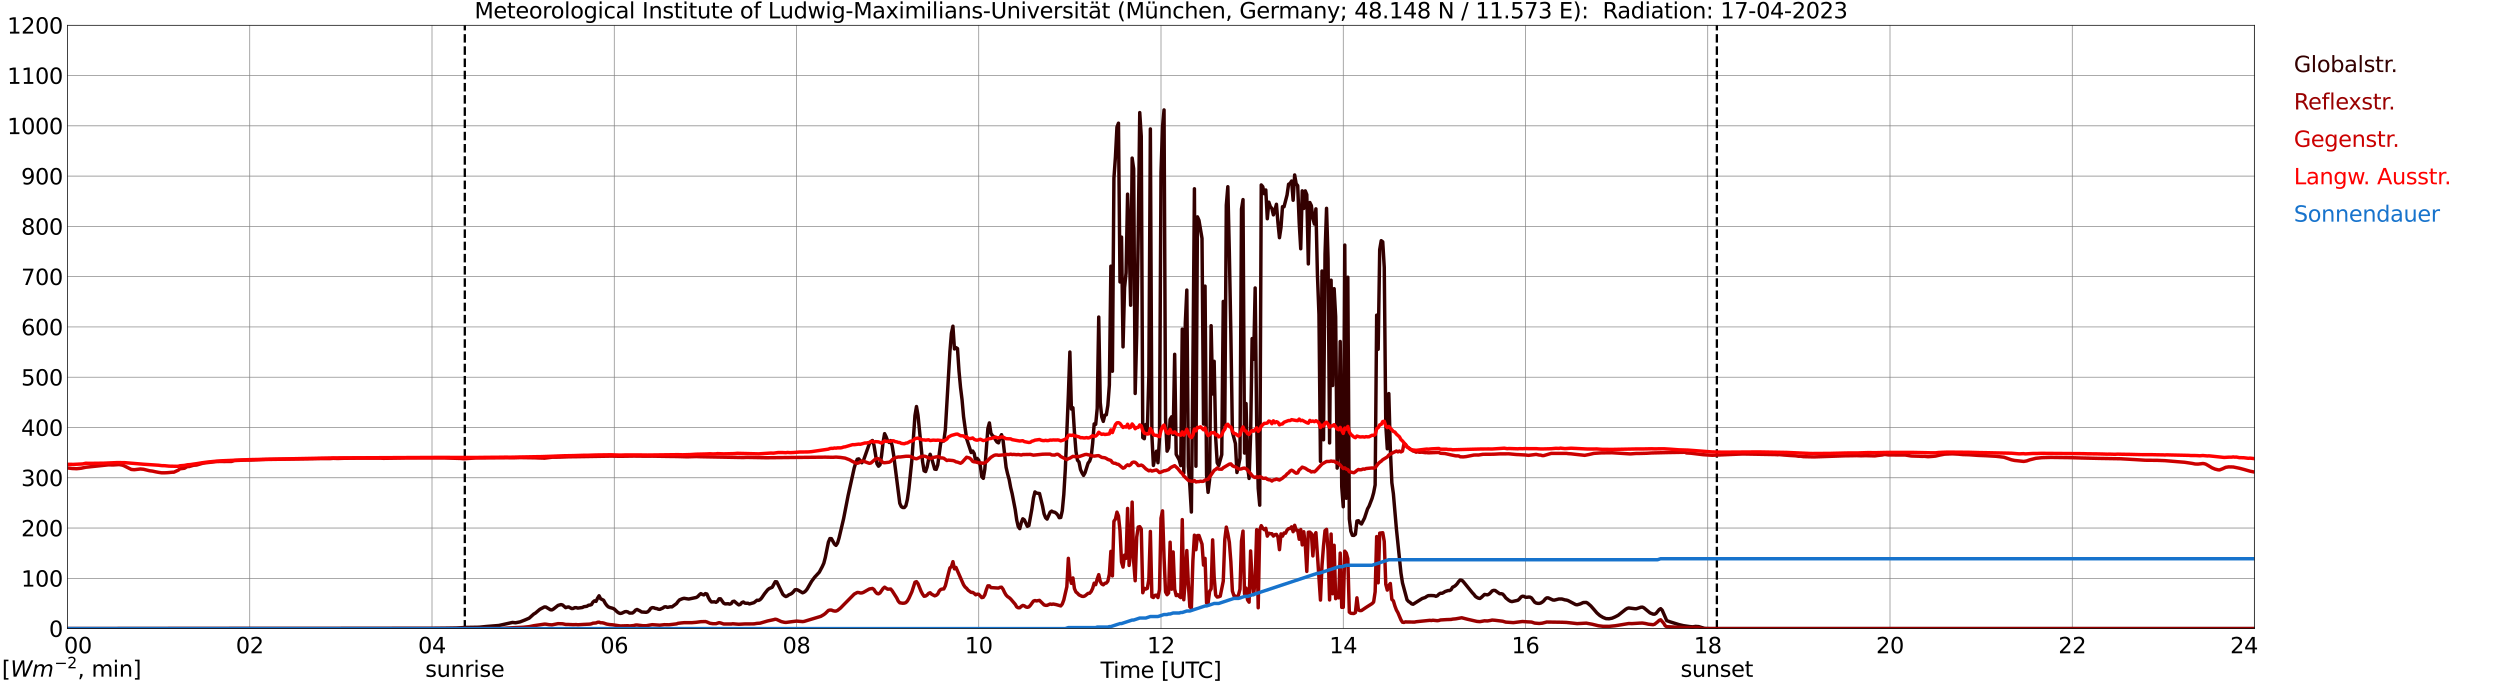 <?xml version="1.0" encoding="utf-8" standalone="no"?>
<!DOCTYPE svg PUBLIC "-//W3C//DTD SVG 1.1//EN"
  "http://www.w3.org/Graphics/SVG/1.1/DTD/svg11.dtd">
<svg xmlns:xlink="http://www.w3.org/1999/xlink" width="1085.4pt" height="296.64pt" viewBox="0 0 1085.4 296.64" xmlns="http://www.w3.org/2000/svg" version="1.1">
 <defs>
  <style type="text/css">*{stroke-linejoin: round; stroke-linecap: butt}</style>
 </defs>
 <g id="figure_1">
  <g id="patch_1">
   <path d="M 0 296.64 
L 1085.4 296.64 
L 1085.4 0 
L 0 0 
z
" style="fill: #ffffff"/>
  </g>
  <g id="axes_1">
   <g id="patch_2">
    <path d="M 29.306 272.909 
L 978.814 272.909 
L 978.814 10.976 
L 29.306 10.976 
z
" style="fill: #ffffff"/>
   </g>
   <g id="patch_3">
    <path d="M 978.814 272.909 
L 978.814 272.909 
L 978.814 10.976 
L 978.814 10.976 
z
" clip-path="url(#p4bb2fc2825)" style="fill: #d3d3d3; opacity: 0.25; stroke: #d3d3d3; stroke-linejoin: miter"/>
   </g>
   <g id="matplotlib.axis_1">
    <g id="xtick_1">
     <g id="line2d_1">
      <path d="M 29.306 272.909 
L 29.306 10.976 
" clip-path="url(#p4bb2fc2825)" style="fill: none; stroke: #808080; stroke-width: 0.3; stroke-linecap: square"/>
     </g>
     <g id="line2d_2"/>
     <g id="text_1">
      <!--    00 -->
      <g transform="translate(18.733 283.627) scale(0.095 -0.095)">
       <defs>
        <path id="DejaVuSans-20" transform="scale(0.016)"/>
        <path id="DejaVuSans-30" d="M 2034 4250 
Q 1547 4250 1301 3770 
Q 1056 3291 1056 2328 
Q 1056 1369 1301 889 
Q 1547 409 2034 409 
Q 2525 409 2770 889 
Q 3016 1369 3016 2328 
Q 3016 3291 2770 3770 
Q 2525 4250 2034 4250 
z
M 2034 4750 
Q 2819 4750 3233 4129 
Q 3647 3509 3647 2328 
Q 3647 1150 3233 529 
Q 2819 -91 2034 -91 
Q 1250 -91 836 529 
Q 422 1150 422 2328 
Q 422 3509 836 4129 
Q 1250 4750 2034 4750 
z
" transform="scale(0.016)"/>
       </defs>
       <use xlink:href="#DejaVuSans-20"/>
       <use xlink:href="#DejaVuSans-20" transform="translate(31.787 0)"/>
       <use xlink:href="#DejaVuSans-20" transform="translate(63.574 0)"/>
       <use xlink:href="#DejaVuSans-30" transform="translate(95.361 0)"/>
       <use xlink:href="#DejaVuSans-30" transform="translate(158.984 0)"/>
      </g>
     </g>
    </g>
    <g id="xtick_2">
     <g id="line2d_3">
      <path d="M 108.431 272.909 
L 108.431 10.976 
" clip-path="url(#p4bb2fc2825)" style="fill: none; stroke: #808080; stroke-width: 0.3; stroke-linecap: square"/>
     </g>
     <g id="line2d_4"/>
     <g id="text_2">
      <!-- 02 -->
      <g transform="translate(102.387 283.627) scale(0.095 -0.095)">
       <defs>
        <path id="DejaVuSans-32" d="M 1228 531 
L 3431 531 
L 3431 0 
L 469 0 
L 469 531 
Q 828 903 1448 1529 
Q 2069 2156 2228 2338 
Q 2531 2678 2651 2914 
Q 2772 3150 2772 3378 
Q 2772 3750 2511 3984 
Q 2250 4219 1831 4219 
Q 1534 4219 1204 4116 
Q 875 4013 500 3803 
L 500 4441 
Q 881 4594 1212 4672 
Q 1544 4750 1819 4750 
Q 2544 4750 2975 4387 
Q 3406 4025 3406 3419 
Q 3406 3131 3298 2873 
Q 3191 2616 2906 2266 
Q 2828 2175 2409 1742 
Q 1991 1309 1228 531 
z
" transform="scale(0.016)"/>
       </defs>
       <use xlink:href="#DejaVuSans-30"/>
       <use xlink:href="#DejaVuSans-32" transform="translate(63.623 0)"/>
      </g>
     </g>
    </g>
    <g id="xtick_3">
     <g id="line2d_5">
      <path d="M 187.557 272.909 
L 187.557 10.976 
" clip-path="url(#p4bb2fc2825)" style="fill: none; stroke: #808080; stroke-width: 0.3; stroke-linecap: square"/>
     </g>
     <g id="line2d_6"/>
     <g id="text_3">
      <!-- 04 -->
      <g transform="translate(181.513 283.627) scale(0.095 -0.095)">
       <defs>
        <path id="DejaVuSans-34" d="M 2419 4116 
L 825 1625 
L 2419 1625 
L 2419 4116 
z
M 2253 4666 
L 3047 4666 
L 3047 1625 
L 3713 1625 
L 3713 1100 
L 3047 1100 
L 3047 0 
L 2419 0 
L 2419 1100 
L 313 1100 
L 313 1709 
L 2253 4666 
z
" transform="scale(0.016)"/>
       </defs>
       <use xlink:href="#DejaVuSans-30"/>
       <use xlink:href="#DejaVuSans-34" transform="translate(63.623 0)"/>
      </g>
     </g>
    </g>
    <g id="xtick_4">
     <g id="line2d_7">
      <path d="M 266.683 272.909 
L 266.683 10.976 
" clip-path="url(#p4bb2fc2825)" style="fill: none; stroke: #808080; stroke-width: 0.3; stroke-linecap: square"/>
     </g>
     <g id="line2d_8"/>
     <g id="text_4">
      <!-- 06 -->
      <g transform="translate(260.638 283.627) scale(0.095 -0.095)">
       <defs>
        <path id="DejaVuSans-36" d="M 2113 2584 
Q 1688 2584 1439 2293 
Q 1191 2003 1191 1497 
Q 1191 994 1439 701 
Q 1688 409 2113 409 
Q 2538 409 2786 701 
Q 3034 994 3034 1497 
Q 3034 2003 2786 2293 
Q 2538 2584 2113 2584 
z
M 3366 4563 
L 3366 3988 
Q 3128 4100 2886 4159 
Q 2644 4219 2406 4219 
Q 1781 4219 1451 3797 
Q 1122 3375 1075 2522 
Q 1259 2794 1537 2939 
Q 1816 3084 2150 3084 
Q 2853 3084 3261 2657 
Q 3669 2231 3669 1497 
Q 3669 778 3244 343 
Q 2819 -91 2113 -91 
Q 1303 -91 875 529 
Q 447 1150 447 2328 
Q 447 3434 972 4092 
Q 1497 4750 2381 4750 
Q 2619 4750 2861 4703 
Q 3103 4656 3366 4563 
z
" transform="scale(0.016)"/>
       </defs>
       <use xlink:href="#DejaVuSans-30"/>
       <use xlink:href="#DejaVuSans-36" transform="translate(63.623 0)"/>
      </g>
     </g>
    </g>
    <g id="xtick_5">
     <g id="line2d_9">
      <path d="M 345.808 272.909 
L 345.808 10.976 
" clip-path="url(#p4bb2fc2825)" style="fill: none; stroke: #808080; stroke-width: 0.3; stroke-linecap: square"/>
     </g>
     <g id="line2d_10"/>
     <g id="text_5">
      <!-- 08 -->
      <g transform="translate(339.764 283.627) scale(0.095 -0.095)">
       <defs>
        <path id="DejaVuSans-38" d="M 2034 2216 
Q 1584 2216 1326 1975 
Q 1069 1734 1069 1313 
Q 1069 891 1326 650 
Q 1584 409 2034 409 
Q 2484 409 2743 651 
Q 3003 894 3003 1313 
Q 3003 1734 2745 1975 
Q 2488 2216 2034 2216 
z
M 1403 2484 
Q 997 2584 770 2862 
Q 544 3141 544 3541 
Q 544 4100 942 4425 
Q 1341 4750 2034 4750 
Q 2731 4750 3128 4425 
Q 3525 4100 3525 3541 
Q 3525 3141 3298 2862 
Q 3072 2584 2669 2484 
Q 3125 2378 3379 2068 
Q 3634 1759 3634 1313 
Q 3634 634 3220 271 
Q 2806 -91 2034 -91 
Q 1263 -91 848 271 
Q 434 634 434 1313 
Q 434 1759 690 2068 
Q 947 2378 1403 2484 
z
M 1172 3481 
Q 1172 3119 1398 2916 
Q 1625 2713 2034 2713 
Q 2441 2713 2670 2916 
Q 2900 3119 2900 3481 
Q 2900 3844 2670 4047 
Q 2441 4250 2034 4250 
Q 1625 4250 1398 4047 
Q 1172 3844 1172 3481 
z
" transform="scale(0.016)"/>
       </defs>
       <use xlink:href="#DejaVuSans-30"/>
       <use xlink:href="#DejaVuSans-38" transform="translate(63.623 0)"/>
      </g>
     </g>
    </g>
    <g id="xtick_6">
     <g id="line2d_11">
      <path d="M 424.934 272.909 
L 424.934 10.976 
" clip-path="url(#p4bb2fc2825)" style="fill: none; stroke: #808080; stroke-width: 0.3; stroke-linecap: square"/>
     </g>
     <g id="line2d_12"/>
     <g id="text_6">
      <!-- 10 -->
      <g transform="translate(418.89 283.627) scale(0.095 -0.095)">
       <defs>
        <path id="DejaVuSans-31" d="M 794 531 
L 1825 531 
L 1825 4091 
L 703 3866 
L 703 4441 
L 1819 4666 
L 2450 4666 
L 2450 531 
L 3481 531 
L 3481 0 
L 794 0 
L 794 531 
z
" transform="scale(0.016)"/>
       </defs>
       <use xlink:href="#DejaVuSans-31"/>
       <use xlink:href="#DejaVuSans-30" transform="translate(63.623 0)"/>
      </g>
     </g>
    </g>
    <g id="xtick_7">
     <g id="line2d_13">
      <path d="M 504.06 272.909 
L 504.06 10.976 
" clip-path="url(#p4bb2fc2825)" style="fill: none; stroke: #808080; stroke-width: 0.3; stroke-linecap: square"/>
     </g>
     <g id="line2d_14"/>
     <g id="text_7">
      <!-- 12 -->
      <g transform="translate(498.015 283.627) scale(0.095 -0.095)">
       <use xlink:href="#DejaVuSans-31"/>
       <use xlink:href="#DejaVuSans-32" transform="translate(63.623 0)"/>
      </g>
     </g>
    </g>
    <g id="xtick_8">
     <g id="line2d_15">
      <path d="M 583.185 272.909 
L 583.185 10.976 
" clip-path="url(#p4bb2fc2825)" style="fill: none; stroke: #808080; stroke-width: 0.3; stroke-linecap: square"/>
     </g>
     <g id="line2d_16"/>
     <g id="text_8">
      <!-- 14 -->
      <g transform="translate(577.141 283.627) scale(0.095 -0.095)">
       <use xlink:href="#DejaVuSans-31"/>
       <use xlink:href="#DejaVuSans-34" transform="translate(63.623 0)"/>
      </g>
     </g>
    </g>
    <g id="xtick_9">
     <g id="line2d_17">
      <path d="M 662.311 272.909 
L 662.311 10.976 
" clip-path="url(#p4bb2fc2825)" style="fill: none; stroke: #808080; stroke-width: 0.3; stroke-linecap: square"/>
     </g>
     <g id="line2d_18"/>
     <g id="text_9">
      <!-- 16 -->
      <g transform="translate(656.267 283.627) scale(0.095 -0.095)">
       <use xlink:href="#DejaVuSans-31"/>
       <use xlink:href="#DejaVuSans-36" transform="translate(63.623 0)"/>
      </g>
     </g>
    </g>
    <g id="xtick_10">
     <g id="line2d_19">
      <path d="M 741.437 272.909 
L 741.437 10.976 
" clip-path="url(#p4bb2fc2825)" style="fill: none; stroke: #808080; stroke-width: 0.3; stroke-linecap: square"/>
     </g>
     <g id="line2d_20"/>
     <g id="text_10">
      <!-- 18 -->
      <g transform="translate(735.392 283.627) scale(0.095 -0.095)">
       <use xlink:href="#DejaVuSans-31"/>
       <use xlink:href="#DejaVuSans-38" transform="translate(63.623 0)"/>
      </g>
     </g>
    </g>
    <g id="xtick_11">
     <g id="line2d_21">
      <path d="M 820.562 272.909 
L 820.562 10.976 
" clip-path="url(#p4bb2fc2825)" style="fill: none; stroke: #808080; stroke-width: 0.3; stroke-linecap: square"/>
     </g>
     <g id="line2d_22"/>
     <g id="text_11">
      <!-- 20 -->
      <g transform="translate(814.518 283.627) scale(0.095 -0.095)">
       <use xlink:href="#DejaVuSans-32"/>
       <use xlink:href="#DejaVuSans-30" transform="translate(63.623 0)"/>
      </g>
     </g>
    </g>
    <g id="xtick_12">
     <g id="line2d_23">
      <path d="M 899.688 272.909 
L 899.688 10.976 
" clip-path="url(#p4bb2fc2825)" style="fill: none; stroke: #808080; stroke-width: 0.3; stroke-linecap: square"/>
     </g>
     <g id="line2d_24"/>
     <g id="text_12">
      <!-- 22 -->
      <g transform="translate(893.644 283.627) scale(0.095 -0.095)">
       <use xlink:href="#DejaVuSans-32"/>
       <use xlink:href="#DejaVuSans-32" transform="translate(63.623 0)"/>
      </g>
     </g>
    </g>
    <g id="xtick_13">
     <g id="line2d_25">
      <path d="M 978.814 272.909 
L 978.814 10.976 
" clip-path="url(#p4bb2fc2825)" style="fill: none; stroke: #808080; stroke-width: 0.3; stroke-linecap: square"/>
     </g>
     <g id="line2d_26"/>
     <g id="text_13">
      <!-- 24    -->
      <g transform="translate(968.241 283.627) scale(0.095 -0.095)">
       <use xlink:href="#DejaVuSans-32"/>
       <use xlink:href="#DejaVuSans-34" transform="translate(63.623 0)"/>
       <use xlink:href="#DejaVuSans-20" transform="translate(127.246 0)"/>
       <use xlink:href="#DejaVuSans-20" transform="translate(159.033 0)"/>
       <use xlink:href="#DejaVuSans-20" transform="translate(190.82 0)"/>
      </g>
     </g>
    </g>
    <g id="text_14">
     <!-- Time [UTC] -->
     <g transform="translate(477.806 294.322) scale(0.095 -0.095)">
      <defs>
       <path id="DejaVuSans-54" d="M -19 4666 
L 3928 4666 
L 3928 4134 
L 2272 4134 
L 2272 0 
L 1638 0 
L 1638 4134 
L -19 4134 
L -19 4666 
z
" transform="scale(0.016)"/>
       <path id="DejaVuSans-69" d="M 603 3500 
L 1178 3500 
L 1178 0 
L 603 0 
L 603 3500 
z
M 603 4863 
L 1178 4863 
L 1178 4134 
L 603 4134 
L 603 4863 
z
" transform="scale(0.016)"/>
       <path id="DejaVuSans-6d" d="M 3328 2828 
Q 3544 3216 3844 3400 
Q 4144 3584 4550 3584 
Q 5097 3584 5394 3201 
Q 5691 2819 5691 2113 
L 5691 0 
L 5113 0 
L 5113 2094 
Q 5113 2597 4934 2840 
Q 4756 3084 4391 3084 
Q 3944 3084 3684 2787 
Q 3425 2491 3425 1978 
L 3425 0 
L 2847 0 
L 2847 2094 
Q 2847 2600 2669 2842 
Q 2491 3084 2119 3084 
Q 1678 3084 1418 2786 
Q 1159 2488 1159 1978 
L 1159 0 
L 581 0 
L 581 3500 
L 1159 3500 
L 1159 2956 
Q 1356 3278 1631 3431 
Q 1906 3584 2284 3584 
Q 2666 3584 2933 3390 
Q 3200 3197 3328 2828 
z
" transform="scale(0.016)"/>
       <path id="DejaVuSans-65" d="M 3597 1894 
L 3597 1613 
L 953 1613 
Q 991 1019 1311 708 
Q 1631 397 2203 397 
Q 2534 397 2845 478 
Q 3156 559 3463 722 
L 3463 178 
Q 3153 47 2828 -22 
Q 2503 -91 2169 -91 
Q 1331 -91 842 396 
Q 353 884 353 1716 
Q 353 2575 817 3079 
Q 1281 3584 2069 3584 
Q 2775 3584 3186 3129 
Q 3597 2675 3597 1894 
z
M 3022 2063 
Q 3016 2534 2758 2815 
Q 2500 3097 2075 3097 
Q 1594 3097 1305 2825 
Q 1016 2553 972 2059 
L 3022 2063 
z
" transform="scale(0.016)"/>
       <path id="DejaVuSans-5b" d="M 550 4863 
L 1875 4863 
L 1875 4416 
L 1125 4416 
L 1125 -397 
L 1875 -397 
L 1875 -844 
L 550 -844 
L 550 4863 
z
" transform="scale(0.016)"/>
       <path id="DejaVuSans-55" d="M 556 4666 
L 1191 4666 
L 1191 1831 
Q 1191 1081 1462 751 
Q 1734 422 2344 422 
Q 2950 422 3222 751 
Q 3494 1081 3494 1831 
L 3494 4666 
L 4128 4666 
L 4128 1753 
Q 4128 841 3676 375 
Q 3225 -91 2344 -91 
Q 1459 -91 1007 375 
Q 556 841 556 1753 
L 556 4666 
z
" transform="scale(0.016)"/>
       <path id="DejaVuSans-43" d="M 4122 4306 
L 4122 3641 
Q 3803 3938 3442 4084 
Q 3081 4231 2675 4231 
Q 1875 4231 1450 3742 
Q 1025 3253 1025 2328 
Q 1025 1406 1450 917 
Q 1875 428 2675 428 
Q 3081 428 3442 575 
Q 3803 722 4122 1019 
L 4122 359 
Q 3791 134 3420 21 
Q 3050 -91 2638 -91 
Q 1578 -91 968 557 
Q 359 1206 359 2328 
Q 359 3453 968 4101 
Q 1578 4750 2638 4750 
Q 3056 4750 3426 4639 
Q 3797 4528 4122 4306 
z
" transform="scale(0.016)"/>
       <path id="DejaVuSans-5d" d="M 1947 4863 
L 1947 -844 
L 622 -844 
L 622 -397 
L 1369 -397 
L 1369 4416 
L 622 4416 
L 622 4863 
L 1947 4863 
z
" transform="scale(0.016)"/>
      </defs>
      <use xlink:href="#DejaVuSans-54"/>
      <use xlink:href="#DejaVuSans-69" transform="translate(57.959 0)"/>
      <use xlink:href="#DejaVuSans-6d" transform="translate(85.742 0)"/>
      <use xlink:href="#DejaVuSans-65" transform="translate(183.154 0)"/>
      <use xlink:href="#DejaVuSans-20" transform="translate(244.678 0)"/>
      <use xlink:href="#DejaVuSans-5b" transform="translate(276.465 0)"/>
      <use xlink:href="#DejaVuSans-55" transform="translate(315.479 0)"/>
      <use xlink:href="#DejaVuSans-54" transform="translate(388.672 0)"/>
      <use xlink:href="#DejaVuSans-43" transform="translate(443.881 0)"/>
      <use xlink:href="#DejaVuSans-5d" transform="translate(513.705 0)"/>
     </g>
    </g>
   </g>
   <g id="matplotlib.axis_2">
    <g id="ytick_1">
     <g id="line2d_27">
      <path d="M 29.306 272.909 
L 978.814 272.909 
" clip-path="url(#p4bb2fc2825)" style="fill: none; stroke: #808080; stroke-width: 0.3; stroke-linecap: square"/>
     </g>
     <g id="line2d_28"/>
     <g id="text_15">
      <!-- 0 -->
      <g transform="translate(21.261 276.518) scale(0.095 -0.095)">
       <use xlink:href="#DejaVuSans-30"/>
      </g>
     </g>
    </g>
    <g id="ytick_2">
     <g id="line2d_29">
      <path d="M 29.306 251.081 
L 978.814 251.081 
" clip-path="url(#p4bb2fc2825)" style="fill: none; stroke: #808080; stroke-width: 0.3; stroke-linecap: square"/>
     </g>
     <g id="line2d_30"/>
     <g id="text_16">
      <!-- 100 -->
      <g transform="translate(9.173 254.69) scale(0.095 -0.095)">
       <use xlink:href="#DejaVuSans-31"/>
       <use xlink:href="#DejaVuSans-30" transform="translate(63.623 0)"/>
       <use xlink:href="#DejaVuSans-30" transform="translate(127.246 0)"/>
      </g>
     </g>
    </g>
    <g id="ytick_3">
     <g id="line2d_31">
      <path d="M 29.306 229.253 
L 978.814 229.253 
" clip-path="url(#p4bb2fc2825)" style="fill: none; stroke: #808080; stroke-width: 0.3; stroke-linecap: square"/>
     </g>
     <g id="line2d_32"/>
     <g id="text_17">
      <!-- 200 -->
      <g transform="translate(9.173 232.863) scale(0.095 -0.095)">
       <use xlink:href="#DejaVuSans-32"/>
       <use xlink:href="#DejaVuSans-30" transform="translate(63.623 0)"/>
       <use xlink:href="#DejaVuSans-30" transform="translate(127.246 0)"/>
      </g>
     </g>
    </g>
    <g id="ytick_4">
     <g id="line2d_33">
      <path d="M 29.306 207.426 
L 978.814 207.426 
" clip-path="url(#p4bb2fc2825)" style="fill: none; stroke: #808080; stroke-width: 0.3; stroke-linecap: square"/>
     </g>
     <g id="line2d_34"/>
     <g id="text_18">
      <!-- 300 -->
      <g transform="translate(9.173 211.035) scale(0.095 -0.095)">
       <defs>
        <path id="DejaVuSans-33" d="M 2597 2516 
Q 3050 2419 3304 2112 
Q 3559 1806 3559 1356 
Q 3559 666 3084 287 
Q 2609 -91 1734 -91 
Q 1441 -91 1130 -33 
Q 819 25 488 141 
L 488 750 
Q 750 597 1062 519 
Q 1375 441 1716 441 
Q 2309 441 2620 675 
Q 2931 909 2931 1356 
Q 2931 1769 2642 2001 
Q 2353 2234 1838 2234 
L 1294 2234 
L 1294 2753 
L 1863 2753 
Q 2328 2753 2575 2939 
Q 2822 3125 2822 3475 
Q 2822 3834 2567 4026 
Q 2313 4219 1838 4219 
Q 1578 4219 1281 4162 
Q 984 4106 628 3988 
L 628 4550 
Q 988 4650 1302 4700 
Q 1616 4750 1894 4750 
Q 2613 4750 3031 4423 
Q 3450 4097 3450 3541 
Q 3450 3153 3228 2886 
Q 3006 2619 2597 2516 
z
" transform="scale(0.016)"/>
       </defs>
       <use xlink:href="#DejaVuSans-33"/>
       <use xlink:href="#DejaVuSans-30" transform="translate(63.623 0)"/>
       <use xlink:href="#DejaVuSans-30" transform="translate(127.246 0)"/>
      </g>
     </g>
    </g>
    <g id="ytick_5">
     <g id="line2d_35">
      <path d="M 29.306 185.598 
L 978.814 185.598 
" clip-path="url(#p4bb2fc2825)" style="fill: none; stroke: #808080; stroke-width: 0.3; stroke-linecap: square"/>
     </g>
     <g id="line2d_36"/>
     <g id="text_19">
      <!-- 400 -->
      <g transform="translate(9.173 189.207) scale(0.095 -0.095)">
       <use xlink:href="#DejaVuSans-34"/>
       <use xlink:href="#DejaVuSans-30" transform="translate(63.623 0)"/>
       <use xlink:href="#DejaVuSans-30" transform="translate(127.246 0)"/>
      </g>
     </g>
    </g>
    <g id="ytick_6">
     <g id="line2d_37">
      <path d="M 29.306 163.77 
L 978.814 163.77 
" clip-path="url(#p4bb2fc2825)" style="fill: none; stroke: #808080; stroke-width: 0.3; stroke-linecap: square"/>
     </g>
     <g id="line2d_38"/>
     <g id="text_20">
      <!-- 500 -->
      <g transform="translate(9.173 167.379) scale(0.095 -0.095)">
       <defs>
        <path id="DejaVuSans-35" d="M 691 4666 
L 3169 4666 
L 3169 4134 
L 1269 4134 
L 1269 2991 
Q 1406 3038 1543 3061 
Q 1681 3084 1819 3084 
Q 2600 3084 3056 2656 
Q 3513 2228 3513 1497 
Q 3513 744 3044 326 
Q 2575 -91 1722 -91 
Q 1428 -91 1123 -41 
Q 819 9 494 109 
L 494 744 
Q 775 591 1075 516 
Q 1375 441 1709 441 
Q 2250 441 2565 725 
Q 2881 1009 2881 1497 
Q 2881 1984 2565 2268 
Q 2250 2553 1709 2553 
Q 1456 2553 1204 2497 
Q 953 2441 691 2322 
L 691 4666 
z
" transform="scale(0.016)"/>
       </defs>
       <use xlink:href="#DejaVuSans-35"/>
       <use xlink:href="#DejaVuSans-30" transform="translate(63.623 0)"/>
       <use xlink:href="#DejaVuSans-30" transform="translate(127.246 0)"/>
      </g>
     </g>
    </g>
    <g id="ytick_7">
     <g id="line2d_39">
      <path d="M 29.306 141.942 
L 978.814 141.942 
" clip-path="url(#p4bb2fc2825)" style="fill: none; stroke: #808080; stroke-width: 0.3; stroke-linecap: square"/>
     </g>
     <g id="line2d_40"/>
     <g id="text_21">
      <!-- 600 -->
      <g transform="translate(9.173 145.551) scale(0.095 -0.095)">
       <use xlink:href="#DejaVuSans-36"/>
       <use xlink:href="#DejaVuSans-30" transform="translate(63.623 0)"/>
       <use xlink:href="#DejaVuSans-30" transform="translate(127.246 0)"/>
      </g>
     </g>
    </g>
    <g id="ytick_8">
     <g id="line2d_41">
      <path d="M 29.306 120.114 
L 978.814 120.114 
" clip-path="url(#p4bb2fc2825)" style="fill: none; stroke: #808080; stroke-width: 0.3; stroke-linecap: square"/>
     </g>
     <g id="line2d_42"/>
     <g id="text_22">
      <!-- 700 -->
      <g transform="translate(9.173 123.724) scale(0.095 -0.095)">
       <defs>
        <path id="DejaVuSans-37" d="M 525 4666 
L 3525 4666 
L 3525 4397 
L 1831 0 
L 1172 0 
L 2766 4134 
L 525 4134 
L 525 4666 
z
" transform="scale(0.016)"/>
       </defs>
       <use xlink:href="#DejaVuSans-37"/>
       <use xlink:href="#DejaVuSans-30" transform="translate(63.623 0)"/>
       <use xlink:href="#DejaVuSans-30" transform="translate(127.246 0)"/>
      </g>
     </g>
    </g>
    <g id="ytick_9">
     <g id="line2d_43">
      <path d="M 29.306 98.287 
L 978.814 98.287 
" clip-path="url(#p4bb2fc2825)" style="fill: none; stroke: #808080; stroke-width: 0.3; stroke-linecap: square"/>
     </g>
     <g id="line2d_44"/>
     <g id="text_23">
      <!-- 800 -->
      <g transform="translate(9.173 101.896) scale(0.095 -0.095)">
       <use xlink:href="#DejaVuSans-38"/>
       <use xlink:href="#DejaVuSans-30" transform="translate(63.623 0)"/>
       <use xlink:href="#DejaVuSans-30" transform="translate(127.246 0)"/>
      </g>
     </g>
    </g>
    <g id="ytick_10">
     <g id="line2d_45">
      <path d="M 29.306 76.459 
L 978.814 76.459 
" clip-path="url(#p4bb2fc2825)" style="fill: none; stroke: #808080; stroke-width: 0.3; stroke-linecap: square"/>
     </g>
     <g id="line2d_46"/>
     <g id="text_24">
      <!-- 900 -->
      <g transform="translate(9.173 80.068) scale(0.095 -0.095)">
       <defs>
        <path id="DejaVuSans-39" d="M 703 97 
L 703 672 
Q 941 559 1184 500 
Q 1428 441 1663 441 
Q 2288 441 2617 861 
Q 2947 1281 2994 2138 
Q 2813 1869 2534 1725 
Q 2256 1581 1919 1581 
Q 1219 1581 811 2004 
Q 403 2428 403 3163 
Q 403 3881 828 4315 
Q 1253 4750 1959 4750 
Q 2769 4750 3195 4129 
Q 3622 3509 3622 2328 
Q 3622 1225 3098 567 
Q 2575 -91 1691 -91 
Q 1453 -91 1209 -44 
Q 966 3 703 97 
z
M 1959 2075 
Q 2384 2075 2632 2365 
Q 2881 2656 2881 3163 
Q 2881 3666 2632 3958 
Q 2384 4250 1959 4250 
Q 1534 4250 1286 3958 
Q 1038 3666 1038 3163 
Q 1038 2656 1286 2365 
Q 1534 2075 1959 2075 
z
" transform="scale(0.016)"/>
       </defs>
       <use xlink:href="#DejaVuSans-39"/>
       <use xlink:href="#DejaVuSans-30" transform="translate(63.623 0)"/>
       <use xlink:href="#DejaVuSans-30" transform="translate(127.246 0)"/>
      </g>
     </g>
    </g>
    <g id="ytick_11">
     <g id="line2d_47">
      <path d="M 29.306 54.631 
L 978.814 54.631 
" clip-path="url(#p4bb2fc2825)" style="fill: none; stroke: #808080; stroke-width: 0.3; stroke-linecap: square"/>
     </g>
     <g id="line2d_48"/>
     <g id="text_25">
      <!-- 1000 -->
      <g transform="translate(3.128 58.24) scale(0.095 -0.095)">
       <use xlink:href="#DejaVuSans-31"/>
       <use xlink:href="#DejaVuSans-30" transform="translate(63.623 0)"/>
       <use xlink:href="#DejaVuSans-30" transform="translate(127.246 0)"/>
       <use xlink:href="#DejaVuSans-30" transform="translate(190.869 0)"/>
      </g>
     </g>
    </g>
    <g id="ytick_12">
     <g id="line2d_49">
      <path d="M 29.306 32.803 
L 978.814 32.803 
" clip-path="url(#p4bb2fc2825)" style="fill: none; stroke: #808080; stroke-width: 0.3; stroke-linecap: square"/>
     </g>
     <g id="line2d_50"/>
     <g id="text_26">
      <!-- 1100 -->
      <g transform="translate(3.128 36.413) scale(0.095 -0.095)">
       <use xlink:href="#DejaVuSans-31"/>
       <use xlink:href="#DejaVuSans-31" transform="translate(63.623 0)"/>
       <use xlink:href="#DejaVuSans-30" transform="translate(127.246 0)"/>
       <use xlink:href="#DejaVuSans-30" transform="translate(190.869 0)"/>
      </g>
     </g>
    </g>
    <g id="ytick_13">
     <g id="line2d_51">
      <path d="M 29.306 10.976 
L 978.814 10.976 
" clip-path="url(#p4bb2fc2825)" style="fill: none; stroke: #808080; stroke-width: 0.3; stroke-linecap: square"/>
     </g>
     <g id="line2d_52"/>
     <g id="text_27">
      <!-- 1200 -->
      <g transform="translate(3.128 14.585) scale(0.095 -0.095)">
       <use xlink:href="#DejaVuSans-31"/>
       <use xlink:href="#DejaVuSans-32" transform="translate(63.623 0)"/>
       <use xlink:href="#DejaVuSans-30" transform="translate(127.246 0)"/>
       <use xlink:href="#DejaVuSans-30" transform="translate(190.869 0)"/>
      </g>
     </g>
    </g>
   </g>
   <g id="line2d_53">
    <path d="M 201.8 272.909 
L 201.8 10.976 
" clip-path="url(#p4bb2fc2825)" style="fill: none; stroke-dasharray: 3.7,1.6; stroke-dashoffset: 0; stroke: #000000"/>
   </g>
   <g id="line2d_54">
    <path d="M 745.393 272.909 
L 745.393 10.976 
" clip-path="url(#p4bb2fc2825)" style="fill: none; stroke-dasharray: 3.7,1.6; stroke-dashoffset: 0; stroke: #000000"/>
   </g>
   <g id="line2d_55">
    <path d="M 29.306 272.909 
L 188.216 272.813 
L 193.492 272.752 
L 198.107 272.671 
L 202.063 272.409 
L 207.998 272.306 
L 211.295 271.983 
L 216.57 271.558 
L 222.504 270.239 
L 223.823 270.381 
L 225.801 269.997 
L 227.779 269.226 
L 229.757 268.375 
L 231.736 266.592 
L 232.395 266.227 
L 234.373 264.544 
L 236.351 263.51 
L 237.011 263.551 
L 238.989 264.747 
L 239.648 264.787 
L 240.308 264.403 
L 242.286 262.842 
L 243.604 262.477 
L 244.264 262.68 
L 245.583 263.815 
L 246.242 263.593 
L 246.901 263.51 
L 248.22 264.219 
L 248.88 264.16 
L 249.539 263.815 
L 250.198 263.815 
L 250.858 264.018 
L 252.836 263.754 
L 253.495 263.409 
L 254.814 263.228 
L 255.473 262.781 
L 256.133 262.7 
L 256.792 262.477 
L 257.451 261.384 
L 258.111 260.856 
L 258.77 261.1 
L 259.43 259.72 
L 260.089 258.666 
L 260.748 259.943 
L 262.067 260.613 
L 262.726 261.849 
L 263.386 262.761 
L 264.045 263.429 
L 264.705 263.735 
L 266.023 264.099 
L 266.683 264.422 
L 268.002 265.679 
L 268.661 266.125 
L 269.32 266.347 
L 269.98 266.205 
L 271.298 265.579 
L 271.958 265.518 
L 272.617 265.699 
L 273.277 266.166 
L 274.595 266.147 
L 275.255 265.66 
L 275.914 264.909 
L 276.573 264.606 
L 277.892 265.254 
L 278.552 265.699 
L 280.53 265.841 
L 281.189 265.638 
L 281.849 265.051 
L 282.508 264.138 
L 283.167 263.815 
L 283.827 263.855 
L 284.486 264.138 
L 285.145 264.219 
L 285.805 264.483 
L 286.464 264.564 
L 287.783 263.977 
L 288.442 263.49 
L 289.102 263.429 
L 289.761 263.713 
L 291.08 263.429 
L 291.739 263.49 
L 293.717 262.052 
L 294.377 261.139 
L 295.036 260.43 
L 296.355 259.904 
L 297.014 259.762 
L 298.992 260.085 
L 302.289 259.397 
L 302.949 259.011 
L 303.608 258.282 
L 304.267 257.734 
L 304.927 258.079 
L 305.586 258.282 
L 306.246 257.714 
L 306.905 257.898 
L 307.564 259.456 
L 308.224 260.633 
L 308.883 261.342 
L 310.202 261.281 
L 310.861 261.504 
L 311.521 261.059 
L 312.18 259.985 
L 312.839 259.985 
L 314.158 261.849 
L 314.818 262.194 
L 316.136 262.113 
L 316.796 262.316 
L 317.455 262.052 
L 318.114 261.159 
L 318.774 261.017 
L 320.093 262.152 
L 320.752 262.619 
L 321.411 262.397 
L 322.071 261.626 
L 322.73 261.362 
L 323.39 261.849 
L 324.049 261.929 
L 324.708 261.89 
L 325.368 262.213 
L 327.346 261.646 
L 328.665 260.591 
L 329.324 260.674 
L 329.983 260.349 
L 330.643 259.659 
L 331.961 257.734 
L 333.28 256.073 
L 333.94 255.545 
L 335.258 254.977 
L 336.577 252.546 
L 337.236 252.607 
L 339.874 258.018 
L 340.533 258.627 
L 341.193 258.991 
L 341.852 258.727 
L 342.512 258.221 
L 343.171 257.957 
L 343.83 257.573 
L 344.49 256.905 
L 345.149 256.073 
L 345.808 255.97 
L 346.468 256.215 
L 348.446 257.37 
L 349.105 257.106 
L 349.765 256.579 
L 350.424 255.748 
L 352.402 252.323 
L 353.721 250.559 
L 355.699 248.431 
L 357.018 245.96 
L 357.677 244.5 
L 358.337 241.966 
L 359.655 235.38 
L 360.315 233.82 
L 360.974 233.859 
L 362.293 236.212 
L 362.952 236.779 
L 363.612 235.806 
L 364.271 233.617 
L 366.249 225.226 
L 368.227 215.094 
L 369.546 209.135 
L 370.865 203.156 
L 371.524 200.967 
L 372.184 199.386 
L 372.843 199.223 
L 374.162 200.906 
L 374.821 200.096 
L 377.459 192.615 
L 378.118 191.705 
L 378.777 191.258 
L 379.437 193.244 
L 380.756 201.373 
L 381.415 202.405 
L 382.074 201.776 
L 382.734 197.804 
L 383.393 192.009 
L 384.053 188.278 
L 384.712 189.636 
L 385.371 191.38 
L 386.031 192.109 
L 386.69 191.28 
L 387.349 193.55 
L 388.009 197.745 
L 390.646 218.518 
L 391.306 219.937 
L 391.965 220.363 
L 392.624 220.341 
L 393.284 219.573 
L 393.943 216.855 
L 394.603 212.195 
L 395.921 199.487 
L 397.24 180.435 
L 397.899 176.504 
L 398.559 180.294 
L 400.537 200.338 
L 401.196 204.372 
L 401.856 204.736 
L 402.515 202.75 
L 403.175 199.345 
L 403.834 197.236 
L 404.493 199.041 
L 405.812 203.662 
L 406.471 203.782 
L 407.131 201.879 
L 408.45 192.109 
L 409.109 191.603 
L 409.768 191.441 
L 410.428 186.617 
L 412.406 152.751 
L 413.065 144.725 
L 413.725 141.624 
L 414.384 151.494 
L 415.043 150.907 
L 415.703 151.333 
L 416.362 161.142 
L 417.022 168.214 
L 417.681 173.525 
L 418.34 180.903 
L 419.659 190.448 
L 421.637 196.468 
L 422.297 195.818 
L 422.956 196.894 
L 423.615 200.318 
L 424.275 199.041 
L 424.934 199.832 
L 425.593 202.141 
L 426.253 206.985 
L 426.912 207.674 
L 427.572 203.662 
L 428.89 186.069 
L 429.55 183.618 
L 430.209 188.077 
L 430.869 189.129 
L 431.528 189.616 
L 432.187 190.935 
L 432.847 191.906 
L 433.506 192.273 
L 434.165 190.042 
L 434.825 188.726 
L 435.484 191.138 
L 436.803 202.872 
L 437.462 205.749 
L 438.122 208.1 
L 438.781 211.647 
L 439.44 214.362 
L 440.759 221.214 
L 441.419 225.774 
L 442.078 228.631 
L 442.737 229.522 
L 443.397 226.929 
L 444.056 225.246 
L 444.716 225.693 
L 446.034 228.509 
L 446.694 228.186 
L 448.012 220.93 
L 448.672 216.248 
L 449.331 213.572 
L 449.991 214.079 
L 451.309 214.262 
L 452.628 219.632 
L 453.287 223.078 
L 453.947 224.759 
L 454.606 225.368 
L 455.925 222.369 
L 456.584 221.902 
L 457.244 222.266 
L 457.903 222.388 
L 458.563 222.834 
L 459.222 223.565 
L 459.881 224.759 
L 460.541 224.659 
L 461.2 221.721 
L 461.859 214.727 
L 462.519 203.702 
L 463.838 171.558 
L 464.497 152.832 
L 465.156 177.598 
L 465.816 177.03 
L 466.475 187.51 
L 467.134 195.959 
L 467.794 199.812 
L 468.453 200.561 
L 469.113 203.865 
L 469.772 205.304 
L 470.431 206.397 
L 471.091 205.223 
L 472.409 201.067 
L 473.069 200.216 
L 473.728 198.371 
L 474.388 192.454 
L 475.047 184.044 
L 475.706 184.225 
L 476.366 177.275 
L 477.025 137.651 
L 477.685 174.741 
L 478.344 181.044 
L 479.003 182.948 
L 479.663 180.254 
L 480.322 180.071 
L 480.981 176.018 
L 481.641 167.16 
L 482.3 115.561 
L 482.96 161.181 
L 483.619 77.378 
L 484.278 68.095 
L 484.938 55.164 
L 485.597 53.483 
L 486.256 122.411 
L 486.916 102.934 
L 487.575 150.601 
L 488.235 124.923 
L 488.894 118.519 
L 489.553 84.289 
L 490.213 102.569 
L 490.872 132.524 
L 491.532 68.642 
L 492.191 73.303 
L 492.85 170.829 
L 493.51 145.474 
L 494.169 101.799 
L 494.828 48.882 
L 495.488 59.178 
L 496.147 189.981 
L 496.807 190.468 
L 497.466 184.308 
L 498.125 186.901 
L 498.785 163.168 
L 499.444 55.976 
L 500.103 189.071 
L 500.763 202.06 
L 501.422 198.635 
L 502.082 195.9 
L 502.741 200.886 
L 503.4 190.487 
L 504.06 74.783 
L 504.719 55.103 
L 505.379 47.727 
L 506.038 182.016 
L 506.697 195.879 
L 507.357 194.46 
L 508.016 182.077 
L 508.675 180.942 
L 509.335 188.623 
L 509.994 153.825 
L 510.654 197.258 
L 511.972 199.67 
L 512.632 202.163 
L 513.291 142.9 
L 513.95 205.385 
L 514.61 140.388 
L 515.269 125.938 
L 515.929 202.466 
L 516.588 211.079 
L 517.247 222.308 
L 517.907 159.804 
L 518.566 81.957 
L 519.226 202.425 
L 519.885 94.159 
L 520.544 95.659 
L 521.863 103.501 
L 522.522 184.105 
L 523.182 124.214 
L 523.841 206.336 
L 524.501 213.756 
L 525.16 208.222 
L 525.819 141.401 
L 526.479 171.052 
L 527.138 156.866 
L 527.797 189.961 
L 528.457 200.925 
L 529.116 202.102 
L 530.435 197.4 
L 531.094 130.862 
L 531.754 184.367 
L 532.413 89.091 
L 533.073 81.065 
L 533.732 109.744 
L 534.391 144.968 
L 535.051 187.569 
L 536.369 192.576 
L 537.029 205.142 
L 537.688 202.447 
L 538.348 198.9 
L 539.007 90.774 
L 539.666 86.659 
L 540.326 196.71 
L 540.985 175.208 
L 541.644 202.527 
L 542.304 207.716 
L 542.963 188.929 
L 543.623 146.995 
L 544.282 155.993 
L 544.941 125.026 
L 545.601 183.983 
L 546.26 211.992 
L 546.919 219.328 
L 547.579 80.296 
L 548.238 81.045 
L 548.898 84.105 
L 549.557 82.483 
L 550.216 94.969 
L 550.876 87.774 
L 551.535 89.739 
L 552.195 90.49 
L 552.854 93.286 
L 553.513 91.199 
L 554.173 88.687 
L 554.832 96.713 
L 555.491 103.198 
L 556.151 98.8 
L 556.81 89.739 
L 557.47 89.761 
L 558.788 84.653 
L 559.448 79.991 
L 560.107 79.648 
L 560.766 78.594 
L 561.426 86.943 
L 562.085 75.959 
L 562.745 79.79 
L 563.404 80.6 
L 564.063 96.855 
L 564.723 108 
L 565.382 82.85 
L 566.042 90.49 
L 566.701 82.87 
L 567.36 84.511 
L 568.02 114.588 
L 568.679 87.916 
L 569.338 89.274 
L 569.998 94.888 
L 570.657 97.259 
L 571.317 90.673 
L 571.976 119.289 
L 572.635 136.516 
L 573.295 200.297 
L 573.954 117.668 
L 574.613 190.935 
L 575.273 110.312 
L 575.932 90.448 
L 576.592 112.398 
L 577.251 192.312 
L 577.91 121.64 
L 578.57 167.382 
L 579.229 125.329 
L 579.889 137.55 
L 580.548 203.237 
L 581.207 195.088 
L 581.867 148.272 
L 582.526 211.302 
L 583.185 220.018 
L 583.845 106.4 
L 584.504 216.329 
L 585.164 120.363 
L 585.823 225.307 
L 586.482 230.637 
L 587.142 232.401 
L 587.801 232.462 
L 588.46 231.934 
L 589.12 226.219 
L 589.779 226.077 
L 590.439 226.99 
L 591.098 227.496 
L 592.417 224.923 
L 593.736 220.93 
L 594.395 219.754 
L 595.714 216.329 
L 596.373 213.959 
L 597.032 210.532 
L 597.692 136.821 
L 598.351 151.636 
L 599.011 108.345 
L 599.67 104.495 
L 600.329 105.001 
L 600.989 116.129 
L 601.648 184.389 
L 602.307 194.846 
L 602.967 170.871 
L 603.626 195.008 
L 604.286 209.58 
L 604.945 214.343 
L 606.264 229.624 
L 608.242 248.798 
L 608.901 253.052 
L 610.879 260.41 
L 611.539 261.139 
L 612.198 261.545 
L 612.858 262.152 
L 613.517 262.335 
L 617.473 259.843 
L 618.792 259.397 
L 619.451 258.93 
L 620.111 258.607 
L 621.429 258.546 
L 622.748 258.627 
L 623.408 258.891 
L 624.067 258.627 
L 624.726 257.957 
L 625.386 257.553 
L 626.045 257.592 
L 626.705 257.289 
L 627.364 256.844 
L 628.683 256.396 
L 629.342 256.396 
L 630.001 256.012 
L 630.661 254.918 
L 631.32 254.635 
L 631.98 254.148 
L 632.639 253.458 
L 633.298 252.485 
L 633.958 251.817 
L 634.617 251.917 
L 635.276 252.485 
L 639.233 257.35 
L 639.892 258.04 
L 640.552 258.911 
L 641.211 259.376 
L 641.87 259.701 
L 642.53 259.823 
L 643.189 259.336 
L 644.508 258.079 
L 645.827 258.262 
L 646.486 257.937 
L 647.145 257.33 
L 647.805 256.56 
L 648.464 256.315 
L 649.123 256.357 
L 651.102 257.776 
L 651.761 257.756 
L 652.42 257.937 
L 653.08 258.666 
L 653.739 259.579 
L 655.058 260.633 
L 655.717 261.017 
L 656.377 261.2 
L 659.014 260.613 
L 659.674 260.024 
L 660.333 259.214 
L 660.992 258.85 
L 661.652 258.93 
L 662.311 259.295 
L 662.97 259.314 
L 663.63 259.214 
L 664.289 259.256 
L 664.949 259.62 
L 666.267 261.423 
L 666.927 261.809 
L 667.586 261.951 
L 668.246 261.971 
L 668.905 261.809 
L 669.564 261.423 
L 670.224 260.875 
L 670.883 260.046 
L 671.542 259.559 
L 672.202 259.579 
L 674.18 260.491 
L 674.839 260.552 
L 676.817 260.046 
L 678.136 260.065 
L 679.455 260.45 
L 680.114 260.532 
L 680.774 260.733 
L 684.071 262.477 
L 684.73 262.578 
L 686.049 262.213 
L 687.368 261.606 
L 688.686 261.545 
L 689.346 261.91 
L 690.664 263.064 
L 691.983 264.564 
L 693.302 266.105 
L 694.621 267.26 
L 695.939 268.05 
L 697.258 268.578 
L 698.577 268.639 
L 699.896 268.395 
L 701.215 267.827 
L 702.533 267.14 
L 704.511 265.579 
L 705.83 264.525 
L 706.49 264.138 
L 707.149 263.957 
L 709.786 264.28 
L 710.446 264.28 
L 711.765 263.855 
L 712.424 263.632 
L 713.083 263.593 
L 713.743 263.916 
L 716.38 266.105 
L 717.699 266.631 
L 718.358 266.653 
L 719.018 266.288 
L 720.337 264.667 
L 720.996 264.261 
L 721.655 264.929 
L 723.633 269.449 
L 724.952 269.936 
L 728.909 271.171 
L 730.887 271.638 
L 733.524 272.023 
L 734.843 272.145 
L 736.162 271.961 
L 737.48 272.044 
L 740.118 272.854 
L 742.756 272.909 
L 978.154 272.909 
L 978.154 272.909 
" clip-path="url(#p4bb2fc2825)" style="fill: none; stroke: #330000; stroke-width: 1.5; stroke-linecap: square"/>
   </g>
   <g id="line2d_56">
    <path d="M 29.306 272.909 
L 217.229 272.852 
L 221.186 272.61 
L 227.12 272.326 
L 229.757 272.062 
L 231.736 271.658 
L 236.351 270.968 
L 237.011 270.988 
L 238.329 271.211 
L 239.648 271.291 
L 242.286 270.765 
L 244.264 270.826 
L 245.583 271.11 
L 246.901 271.13 
L 248.88 271.211 
L 250.198 271.171 
L 250.858 271.252 
L 253.495 271.091 
L 256.133 270.968 
L 256.792 270.826 
L 257.451 270.562 
L 258.77 270.462 
L 259.43 270.178 
L 260.089 270.117 
L 260.748 270.381 
L 261.408 270.381 
L 262.067 270.501 
L 263.386 270.949 
L 264.705 271.171 
L 266.023 271.272 
L 269.32 271.758 
L 272.617 271.658 
L 273.277 271.778 
L 275.255 271.575 
L 275.914 271.374 
L 276.573 271.352 
L 279.211 271.678 
L 280.53 271.678 
L 281.849 271.433 
L 283.167 271.211 
L 286.464 271.433 
L 288.442 271.211 
L 290.42 271.252 
L 293.717 270.866 
L 294.377 270.623 
L 295.696 270.462 
L 297.014 270.34 
L 300.311 270.34 
L 302.289 270.178 
L 304.267 269.914 
L 306.246 269.853 
L 306.905 270.036 
L 308.224 270.604 
L 309.543 270.785 
L 310.861 270.785 
L 312.18 270.34 
L 312.839 270.462 
L 314.158 270.907 
L 317.455 270.927 
L 318.114 270.807 
L 319.433 270.927 
L 320.752 271.029 
L 323.39 270.888 
L 327.346 270.866 
L 328.665 270.643 
L 329.983 270.562 
L 333.28 269.591 
L 335.918 269.023 
L 336.577 268.84 
L 337.236 268.962 
L 339.215 269.875 
L 340.533 270.178 
L 341.193 270.239 
L 345.808 269.65 
L 348.446 269.875 
L 349.105 269.792 
L 356.359 267.605 
L 357.677 266.834 
L 358.337 266.328 
L 359.655 265.029 
L 360.315 264.867 
L 360.974 264.867 
L 361.634 265.151 
L 362.293 265.293 
L 362.952 265.293 
L 363.612 265.029 
L 364.93 263.977 
L 366.249 262.617 
L 370.865 257.937 
L 372.184 257.228 
L 372.843 257.247 
L 373.502 257.45 
L 374.162 257.429 
L 374.821 257.206 
L 377.459 255.706 
L 378.777 255.484 
L 379.437 255.929 
L 380.096 256.983 
L 380.756 257.673 
L 381.415 257.815 
L 382.074 257.409 
L 383.393 255.503 
L 384.053 254.936 
L 385.371 255.809 
L 386.69 255.728 
L 387.349 256.497 
L 389.328 259.618 
L 389.987 260.976 
L 390.646 261.707 
L 391.965 261.908 
L 392.624 261.849 
L 393.284 261.626 
L 393.943 260.936 
L 394.603 259.801 
L 395.921 256.883 
L 397.24 252.788 
L 397.899 252.526 
L 398.559 253.397 
L 399.878 256.7 
L 400.537 257.957 
L 401.196 258.869 
L 401.856 258.767 
L 402.515 258.341 
L 403.175 257.612 
L 403.834 257.348 
L 404.493 257.996 
L 405.812 258.686 
L 406.471 258.444 
L 407.131 257.896 
L 407.79 256.558 
L 408.45 255.909 
L 409.109 255.728 
L 409.768 255.687 
L 410.428 254.349 
L 411.746 249.06 
L 412.406 246.567 
L 413.065 246.061 
L 413.725 243.852 
L 414.384 246.971 
L 415.043 246.364 
L 418.34 253.884 
L 419 254.855 
L 419.659 255.423 
L 420.318 256.235 
L 421.637 257.206 
L 422.297 257.186 
L 422.956 257.632 
L 423.615 258.241 
L 424.275 257.957 
L 424.934 258.038 
L 426.253 259.456 
L 426.912 259.295 
L 427.572 258.241 
L 428.231 256.032 
L 428.89 254.349 
L 429.55 254.349 
L 430.209 255.1 
L 433.506 255.322 
L 434.165 254.997 
L 434.825 254.936 
L 435.484 255.809 
L 436.144 257.228 
L 436.803 258.341 
L 437.462 259.031 
L 438.122 259.456 
L 438.781 260.044 
L 440.759 262.355 
L 441.419 263.49 
L 442.078 263.874 
L 442.737 263.855 
L 443.397 263.267 
L 444.056 262.861 
L 444.716 263.023 
L 445.375 263.51 
L 446.034 263.671 
L 446.694 263.49 
L 447.353 262.8 
L 448.672 260.976 
L 449.331 260.733 
L 449.991 260.895 
L 451.309 260.653 
L 453.287 262.617 
L 453.947 262.82 
L 454.606 262.82 
L 455.925 262.233 
L 456.584 262.394 
L 457.244 262.252 
L 458.563 262.497 
L 460.541 263.064 
L 461.2 262.233 
L 461.859 260.469 
L 463.178 254.735 
L 463.838 242.411 
L 464.497 250.682 
L 465.156 253.275 
L 465.816 250.924 
L 466.475 255.545 
L 467.134 257.025 
L 467.794 257.551 
L 468.453 258.28 
L 469.772 258.908 
L 470.431 258.95 
L 471.091 258.686 
L 472.409 257.612 
L 473.069 257.57 
L 473.728 256.822 
L 474.388 255.464 
L 475.047 253.194 
L 475.706 253.842 
L 476.366 251.35 
L 477.025 249.485 
L 477.685 252.485 
L 478.344 253.558 
L 479.003 253.903 
L 479.663 253.255 
L 480.322 253.133 
L 480.981 252.323 
L 481.641 249.302 
L 482.3 239.392 
L 482.96 250.031 
L 483.619 226.3 
L 484.278 225.368 
L 484.938 222.347 
L 485.597 224.008 
L 486.256 230.393 
L 486.916 244.013 
L 487.575 246.222 
L 488.235 240.992 
L 488.894 242.391 
L 489.553 220.747 
L 490.213 245.493 
L 490.872 240.244 
L 491.532 217.99 
L 492.191 243.81 
L 492.85 252.14 
L 493.51 233.211 
L 494.169 228.832 
L 494.828 228.651 
L 495.488 229.664 
L 496.147 257.348 
L 496.807 255.423 
L 497.466 255.748 
L 498.125 255.444 
L 498.785 251.533 
L 499.444 230.738 
L 500.103 259.111 
L 500.763 259.415 
L 501.422 258.483 
L 502.082 258.382 
L 502.741 259.437 
L 503.4 256.012 
L 504.06 224.982 
L 504.719 221.799 
L 505.379 241.985 
L 506.038 257.005 
L 506.697 258.199 
L 507.357 257.45 
L 508.016 235.4 
L 508.675 255.809 
L 509.335 239.635 
L 509.994 255.809 
L 510.654 258.585 
L 511.313 258.179 
L 511.972 258.93 
L 512.632 259.456 
L 513.291 225.591 
L 513.95 260.388 
L 514.61 251.572 
L 515.269 239.028 
L 515.929 253.558 
L 516.588 263.449 
L 517.247 264.058 
L 517.907 243.446 
L 518.566 232.359 
L 519.226 238.663 
L 519.885 232.521 
L 520.544 232.482 
L 521.863 236.251 
L 522.522 245.351 
L 523.182 242.433 
L 523.841 261.766 
L 524.501 261.908 
L 525.16 256.741 
L 525.819 255.667 
L 526.479 234.385 
L 527.138 250.498 
L 527.797 258.382 
L 528.457 259.214 
L 529.116 259.111 
L 529.776 258.828 
L 531.094 252.301 
L 531.754 234.223 
L 532.413 228.854 
L 533.073 231.67 
L 533.732 235.439 
L 534.391 243.891 
L 535.051 256.599 
L 535.71 258.605 
L 536.369 258.788 
L 537.029 259.72 
L 537.688 258.382 
L 538.348 255.809 
L 539.007 234.913 
L 539.666 230.576 
L 540.326 257.835 
L 540.985 255.322 
L 541.644 260.469 
L 542.304 261.443 
L 542.963 239.209 
L 543.623 252.323 
L 544.282 258.16 
L 544.941 251.917 
L 545.601 229.967 
L 546.26 263.874 
L 546.919 230.212 
L 547.579 228.225 
L 548.238 229.338 
L 548.898 229.967 
L 549.557 229.38 
L 550.216 232.765 
L 550.876 231.508 
L 551.535 231.711 
L 552.195 231.711 
L 552.854 232.744 
L 553.513 232.137 
L 554.173 232.014 
L 554.832 233.13 
L 555.491 238.641 
L 556.151 231.792 
L 556.81 232.785 
L 557.47 231.405 
L 558.129 231.488 
L 558.788 230.15 
L 559.448 229.522 
L 560.107 229.461 
L 560.766 228.732 
L 561.426 230.84 
L 562.085 228.061 
L 562.745 230.15 
L 563.404 230.212 
L 564.063 234.123 
L 564.723 229.906 
L 565.382 236.574 
L 566.042 230.86 
L 566.701 236.413 
L 567.36 248.086 
L 568.02 231.082 
L 568.679 231.021 
L 569.338 231.65 
L 569.998 241.357 
L 570.657 232.482 
L 571.317 231.264 
L 573.295 260.53 
L 573.954 245.552 
L 574.613 237 
L 575.273 230.373 
L 575.932 229.825 
L 576.592 238.986 
L 577.251 260.469 
L 577.91 231.853 
L 578.57 257.773 
L 579.229 236.736 
L 579.889 259.923 
L 580.548 259.192 
L 581.207 259.557 
L 581.867 240.121 
L 582.526 263.693 
L 583.185 263.652 
L 583.845 239.29 
L 584.504 240.121 
L 585.164 242.553 
L 585.823 265.76 
L 586.482 266.267 
L 587.801 266.367 
L 588.46 265.941 
L 589.12 259.557 
L 589.779 264.828 
L 590.439 265.112 
L 591.098 265.07 
L 593.076 263.732 
L 595.714 262.049 
L 596.373 261.382 
L 597.032 256.944 
L 597.692 232.966 
L 598.351 253.032 
L 599.011 231.467 
L 600.329 231.285 
L 600.989 235.055 
L 601.648 253.681 
L 602.307 256.193 
L 602.967 254.167 
L 603.626 253.336 
L 604.286 260.266 
L 604.945 260.856 
L 605.604 263.084 
L 606.264 264.848 
L 606.923 266.002 
L 608.242 269.144 
L 608.901 270.137 
L 609.561 270.239 
L 610.22 269.975 
L 610.879 270.056 
L 612.198 270.056 
L 614.176 270.076 
L 614.836 269.934 
L 616.154 269.792 
L 620.77 269.327 
L 621.429 269.408 
L 622.089 269.285 
L 624.067 269.488 
L 624.726 269.388 
L 625.386 269.165 
L 628.023 269.002 
L 630.001 268.941 
L 630.661 268.799 
L 631.98 268.679 
L 634.617 268.211 
L 637.255 268.882 
L 641.211 269.792 
L 642.53 269.894 
L 644.508 269.53 
L 645.827 269.591 
L 647.145 269.366 
L 647.805 269.205 
L 649.123 269.307 
L 652.42 269.711 
L 653.739 270.097 
L 657.036 270.32 
L 660.992 269.833 
L 662.97 269.975 
L 664.949 270.076 
L 666.267 270.523 
L 668.246 270.685 
L 669.564 270.562 
L 671.542 270.056 
L 678.136 270.159 
L 680.114 270.239 
L 684.73 270.746 
L 688.686 270.543 
L 691.324 271.029 
L 693.961 271.678 
L 695.939 271.92 
L 698.577 271.942 
L 701.215 271.678 
L 702.533 271.475 
L 707.149 270.704 
L 708.468 270.746 
L 711.765 270.543 
L 713.083 270.501 
L 714.402 270.704 
L 715.721 271.008 
L 717.699 271.211 
L 718.358 271.029 
L 719.677 269.975 
L 720.337 269.347 
L 720.996 269.082 
L 722.315 270.604 
L 722.974 271.697 
L 723.633 272.084 
L 732.865 272.529 
L 735.502 272.426 
L 736.821 272.448 
L 738.14 272.61 
L 738.799 272.909 
L 978.154 272.909 
L 978.154 272.909 
" clip-path="url(#p4bb2fc2825)" style="fill: none; stroke: #990000; stroke-width: 1.5; stroke-linecap: square"/>
   </g>
   <g id="line2d_57">
    <path d="M 29.306 203.16 
L 31.284 203.405 
L 33.262 203.497 
L 35.24 203.291 
L 37.218 202.864 
L 47.109 201.816 
L 49.087 201.87 
L 51.725 201.698 
L 53.043 201.931 
L 53.703 202.148 
L 57 203.813 
L 58.319 203.927 
L 60.956 203.614 
L 62.275 203.732 
L 64.912 204.374 
L 66.231 204.544 
L 67.55 204.837 
L 68.869 205.086 
L 70.187 205.278 
L 71.506 205.273 
L 72.825 205.208 
L 74.803 205.018 
L 75.462 205.018 
L 77.441 204.103 
L 78.1 203.542 
L 80.078 203.296 
L 81.397 202.514 
L 82.056 202.573 
L 84.034 202.006 
L 85.353 201.91 
L 87.991 201.137 
L 89.309 200.94 
L 91.947 200.639 
L 93.925 200.406 
L 95.903 200.34 
L 97.222 200.373 
L 100.519 200.342 
L 101.838 199.952 
L 105.135 199.805 
L 106.453 199.762 
L 109.091 199.74 
L 110.41 199.685 
L 111.728 199.629 
L 115.685 199.478 
L 136.125 199.179 
L 139.422 199.109 
L 143.379 199.107 
L 144.697 198.991 
L 146.676 199.059 
L 149.313 198.969 
L 151.951 198.943 
L 155.907 198.906 
L 165.138 198.9 
L 166.457 198.987 
L 176.348 198.825 
L 192.832 198.819 
L 200.085 199.046 
L 201.404 199.177 
L 206.679 198.814 
L 209.317 198.817 
L 219.867 198.742 
L 223.164 198.76 
L 225.801 198.673 
L 232.395 198.771 
L 233.714 198.83 
L 235.692 198.887 
L 236.351 198.928 
L 239.648 198.511 
L 242.945 198.478 
L 246.901 198.328 
L 250.198 198.291 
L 256.792 198.181 
L 265.364 198.035 
L 268.002 198.083 
L 270.639 198.088 
L 275.255 198.016 
L 280.53 198.075 
L 283.167 198.05 
L 290.42 198.166 
L 293.058 198.195 
L 295.036 198.234 
L 298.333 198.336 
L 302.289 198.219 
L 304.267 198.295 
L 322.73 198.653 
L 324.049 198.579 
L 332.621 198.732 
L 334.599 198.712 
L 358.337 198.476 
L 361.634 198.544 
L 362.952 198.45 
L 364.93 198.605 
L 366.909 198.891 
L 368.887 199.64 
L 370.206 200.395 
L 371.524 201.002 
L 372.184 201.143 
L 372.843 200.947 
L 374.162 200.142 
L 374.821 200.227 
L 377.459 201.163 
L 378.118 201.008 
L 379.437 199.875 
L 380.096 199.279 
L 380.756 199.1 
L 381.415 199.19 
L 382.074 199.624 
L 383.393 200.836 
L 384.053 200.899 
L 386.031 200.676 
L 386.69 200.336 
L 387.349 199.607 
L 388.009 199.076 
L 388.668 198.729 
L 389.987 198.391 
L 390.646 198.426 
L 393.284 198.101 
L 394.603 198.081 
L 395.262 198.197 
L 397.24 199.063 
L 397.899 199.205 
L 399.218 198.629 
L 399.878 198.227 
L 401.196 198.04 
L 401.856 198.173 
L 403.834 199.057 
L 404.493 198.911 
L 405.153 198.618 
L 406.471 198.358 
L 407.131 198.295 
L 407.79 198.374 
L 408.45 198.838 
L 409.109 198.814 
L 409.768 198.967 
L 411.087 199.936 
L 411.746 199.762 
L 413.065 199.888 
L 413.725 199.956 
L 414.384 200.142 
L 415.043 200.521 
L 415.703 200.633 
L 417.022 201.126 
L 417.681 200.744 
L 419.659 198.513 
L 420.978 198.876 
L 421.637 199.465 
L 422.297 200.31 
L 422.956 200.526 
L 423.615 200.554 
L 424.934 200.958 
L 426.253 200.997 
L 426.912 201.178 
L 427.572 200.916 
L 428.231 200.517 
L 430.209 198.553 
L 431.528 197.741 
L 432.187 197.54 
L 432.847 197.527 
L 433.506 197.675 
L 435.484 197.509 
L 436.144 197.544 
L 436.803 197.308 
L 438.122 197.339 
L 438.781 197.164 
L 439.44 197.345 
L 440.1 197.276 
L 441.419 197.417 
L 442.078 197.321 
L 443.397 197.557 
L 444.056 197.348 
L 447.353 197.284 
L 448.672 197.612 
L 452.628 197.206 
L 453.947 197.166 
L 455.925 197.16 
L 456.584 197.514 
L 457.903 197.581 
L 458.563 197.289 
L 459.222 197.204 
L 459.881 197.583 
L 460.541 198.208 
L 463.178 199.535 
L 463.838 199.131 
L 464.497 198.917 
L 465.816 198.127 
L 466.475 198.229 
L 468.453 198.247 
L 471.091 197.339 
L 471.75 197.276 
L 474.388 197.93 
L 475.047 198.033 
L 476.366 197.85 
L 477.025 197.828 
L 478.344 198.581 
L 479.663 198.747 
L 480.322 199.046 
L 480.981 199.469 
L 482.3 199.904 
L 482.96 200.814 
L 483.619 201.113 
L 484.278 201.146 
L 484.938 201.517 
L 485.597 201.608 
L 486.916 202.741 
L 487.575 203.27 
L 488.235 203.029 
L 488.894 202.276 
L 489.553 201.809 
L 490.213 202.154 
L 490.872 201.72 
L 491.532 200.825 
L 492.191 200.615 
L 492.85 200.731 
L 493.51 201.259 
L 494.169 202.13 
L 494.828 202.095 
L 495.488 201.912 
L 496.147 202.233 
L 497.466 203.549 
L 498.785 204.422 
L 499.444 204.154 
L 500.103 204.52 
L 502.082 204.018 
L 502.741 204.518 
L 503.4 205.166 
L 504.06 204.961 
L 505.379 204.394 
L 506.038 204.33 
L 507.357 203.872 
L 508.016 203.217 
L 508.675 202.787 
L 509.994 202.176 
L 511.313 203.392 
L 512.632 205.04 
L 513.291 205.605 
L 513.95 206.635 
L 515.929 208.547 
L 517.247 208.938 
L 517.907 209.03 
L 518.566 208.639 
L 519.226 209.253 
L 519.885 209.108 
L 520.544 209.1 
L 521.204 208.932 
L 521.863 209.01 
L 522.522 208.951 
L 523.182 208.401 
L 524.501 208.078 
L 527.138 204.202 
L 527.797 203.798 
L 528.457 203.191 
L 529.116 203.662 
L 530.435 203.719 
L 531.094 203.073 
L 533.732 201.512 
L 534.391 201.405 
L 535.051 202.172 
L 535.71 202.527 
L 536.369 202.687 
L 537.688 203.582 
L 538.348 203.656 
L 539.007 203.547 
L 539.666 203.302 
L 540.326 203.232 
L 540.985 203.507 
L 541.644 204.018 
L 542.304 204.942 
L 542.963 205.631 
L 543.623 206.507 
L 544.282 207.063 
L 544.941 207.321 
L 545.601 206.928 
L 546.26 207.349 
L 546.919 206.919 
L 547.579 207.185 
L 548.238 207.639 
L 548.898 207.69 
L 549.557 207.565 
L 550.216 208.104 
L 550.876 208.31 
L 551.535 208.362 
L 552.195 208.851 
L 552.854 208.364 
L 553.513 208.251 
L 554.173 207.973 
L 555.491 208.425 
L 556.81 207.602 
L 557.47 207 
L 558.129 206.552 
L 558.788 205.747 
L 559.448 205.291 
L 560.107 204.522 
L 560.766 204.151 
L 561.426 204.485 
L 562.085 205.055 
L 562.745 205.457 
L 563.404 205.306 
L 564.063 203.999 
L 564.723 203.483 
L 565.382 202.811 
L 566.701 203.294 
L 568.02 204.173 
L 568.679 204.391 
L 569.338 204.918 
L 569.998 204.704 
L 570.657 204.859 
L 571.317 204.317 
L 573.954 201.48 
L 575.932 200.345 
L 577.251 200.336 
L 577.91 200.146 
L 578.57 200.29 
L 579.229 200.251 
L 579.889 200.737 
L 580.548 200.925 
L 581.207 201.338 
L 581.867 201.929 
L 583.185 203.429 
L 583.845 203.132 
L 584.504 203.689 
L 585.164 203.863 
L 585.823 204.815 
L 587.801 205.249 
L 588.46 204.821 
L 589.12 204.254 
L 589.779 203.835 
L 590.439 203.985 
L 591.098 203.916 
L 591.757 203.61 
L 592.417 203.724 
L 593.076 203.429 
L 595.714 203.16 
L 596.373 203.252 
L 597.032 203.04 
L 598.351 201.322 
L 599.011 200.685 
L 599.67 200.229 
L 600.329 199.585 
L 602.307 198.391 
L 602.967 197.555 
L 604.286 196.78 
L 606.264 195.822 
L 606.923 196.186 
L 607.582 195.824 
L 608.242 196.215 
L 608.901 195.863 
L 609.561 192.626 
L 610.22 192.908 
L 610.879 193.91 
L 613.517 195.846 
L 614.176 195.981 
L 614.836 196.335 
L 615.495 196.13 
L 616.154 196.354 
L 617.473 196.337 
L 618.792 196.529 
L 619.451 196.503 
L 620.111 196.605 
L 624.067 196.444 
L 624.726 196.455 
L 625.386 196.791 
L 627.364 196.913 
L 630.001 197.505 
L 631.98 197.906 
L 633.298 197.937 
L 633.958 198.308 
L 635.276 198.371 
L 636.595 198.225 
L 639.892 197.564 
L 641.211 197.527 
L 641.87 197.562 
L 643.848 197.239 
L 646.486 197.228 
L 648.464 197.199 
L 651.102 197.057 
L 655.058 197.033 
L 658.355 197.337 
L 659.674 197.393 
L 662.311 197.542 
L 663.63 197.695 
L 666.927 197.278 
L 668.246 197.559 
L 668.905 197.592 
L 669.564 197.797 
L 670.224 197.795 
L 673.521 196.839 
L 680.114 196.839 
L 680.774 196.953 
L 682.092 197.029 
L 683.411 197.184 
L 688.027 197.688 
L 690.005 197.3 
L 691.983 196.841 
L 695.28 196.625 
L 699.896 196.568 
L 707.808 197.07 
L 710.446 196.87 
L 711.765 196.874 
L 715.062 196.784 
L 717.04 196.658 
L 720.996 196.564 
L 723.633 196.496 
L 731.546 196.361 
L 732.205 196.656 
L 734.184 196.771 
L 739.459 197.411 
L 743.415 197.664 
L 756.602 197.101 
L 771.109 197.367 
L 771.768 197.439 
L 772.428 197.352 
L 774.406 197.553 
L 777.043 197.749 
L 779.681 197.9 
L 781 198.114 
L 781.659 198.048 
L 782.978 198.264 
L 787.593 198.374 
L 800.781 197.909 
L 804.078 197.863 
L 806.056 197.815 
L 808.034 197.896 
L 810.012 197.828 
L 813.969 197.939 
L 815.287 197.743 
L 817.265 197.527 
L 817.925 197.352 
L 818.584 197.339 
L 819.903 197.522 
L 827.156 197.546 
L 829.794 197.981 
L 833.091 198.081 
L 834.409 198.142 
L 835.728 198.133 
L 837.047 198.282 
L 839.025 198.151 
L 840.344 198.011 
L 842.322 197.551 
L 844.3 197.175 
L 847.597 197.036 
L 850.235 197.177 
L 852.213 197.361 
L 854.85 197.435 
L 858.806 197.721 
L 862.103 197.85 
L 866.719 198.12 
L 870.016 198.507 
L 871.994 199.172 
L 873.313 199.624 
L 874.632 199.91 
L 875.95 200.048 
L 878.588 200.338 
L 879.907 200.115 
L 881.225 199.64 
L 883.863 198.98 
L 886.5 198.697 
L 890.457 198.585 
L 899.029 198.703 
L 902.326 198.799 
L 903.644 198.841 
L 907.601 198.932 
L 911.557 199.026 
L 920.788 199.179 
L 926.723 199.526 
L 931.338 199.814 
L 936.613 199.864 
L 939.91 199.995 
L 948.482 200.703 
L 951.779 201.196 
L 953.098 201.462 
L 954.417 201.475 
L 956.395 201.237 
L 957.054 201.331 
L 957.714 201.539 
L 959.032 202.305 
L 960.351 203.104 
L 961.67 203.658 
L 962.989 203.981 
L 963.648 204.023 
L 964.967 203.516 
L 966.285 202.898 
L 967.604 202.7 
L 969.582 202.75 
L 972.22 203.285 
L 974.198 203.804 
L 976.836 204.557 
L 978.154 204.821 
L 978.154 204.821 
" clip-path="url(#p4bb2fc2825)" style="fill: none; stroke: #cc0000; stroke-width: 1.5; stroke-linecap: square"/>
   </g>
   <g id="line2d_58">
    <path d="M 29.306 201.58 
L 31.943 201.615 
L 35.9 201.425 
L 37.218 201.119 
L 38.537 201.165 
L 41.834 201.133 
L 45.131 201.087 
L 51.065 200.829 
L 54.362 200.884 
L 62.275 201.545 
L 68.869 201.986 
L 70.187 202.156 
L 71.506 202.191 
L 73.484 202.383 
L 76.781 202.449 
L 77.441 202.42 
L 78.1 202.224 
L 80.078 202.06 
L 81.397 201.785 
L 82.716 201.687 
L 84.034 201.48 
L 85.353 201.301 
L 87.991 200.873 
L 89.309 200.698 
L 92.606 200.345 
L 93.925 200.225 
L 96.563 200.039 
L 108.431 199.541 
L 110.41 199.502 
L 144.697 198.81 
L 193.492 198.57 
L 196.788 198.616 
L 206.679 198.611 
L 211.295 198.548 
L 215.91 198.52 
L 219.207 198.476 
L 221.845 198.485 
L 232.395 198.284 
L 235.033 198.247 
L 239.648 198.085 
L 242.286 197.97 
L 244.923 197.872 
L 248.88 197.804 
L 253.495 197.658 
L 254.814 197.666 
L 258.77 197.535 
L 265.364 197.448 
L 269.32 197.586 
L 271.298 197.518 
L 277.892 197.516 
L 281.189 197.557 
L 294.377 197.393 
L 296.355 197.448 
L 299.652 197.354 
L 302.289 197.186 
L 306.905 197.075 
L 308.224 197.001 
L 309.543 197.084 
L 310.861 197.031 
L 311.521 196.939 
L 314.158 197.044 
L 318.774 196.937 
L 320.093 196.817 
L 329.324 197.044 
L 334.599 196.706 
L 335.918 196.732 
L 337.896 196.459 
L 339.874 196.477 
L 341.193 196.542 
L 341.852 196.435 
L 343.171 196.523 
L 344.49 196.461 
L 345.808 196.357 
L 347.127 196.245 
L 349.765 196.221 
L 351.083 196.191 
L 352.402 196.071 
L 359.655 195.001 
L 360.315 194.735 
L 360.974 194.645 
L 361.634 194.672 
L 362.293 194.501 
L 362.952 194.578 
L 363.612 194.438 
L 364.93 194.451 
L 365.59 194.32 
L 366.249 194.076 
L 366.909 194.006 
L 370.206 193.037 
L 370.865 193.076 
L 372.843 192.821 
L 373.502 192.89 
L 374.821 192.526 
L 375.481 192.329 
L 376.14 192.343 
L 377.459 192.063 
L 378.118 191.747 
L 378.777 191.576 
L 379.437 191.95 
L 380.096 191.74 
L 381.415 191.834 
L 382.734 192.38 
L 384.053 191.435 
L 384.712 191.646 
L 385.371 191.563 
L 386.69 191.6 
L 387.349 191.358 
L 388.009 191.395 
L 388.668 191.758 
L 389.328 191.827 
L 389.987 192.087 
L 390.646 192.122 
L 391.306 192.508 
L 392.624 192.666 
L 393.284 192.386 
L 393.943 192.31 
L 395.262 191.57 
L 395.921 191.509 
L 396.581 191.168 
L 397.24 190.428 
L 398.559 190.214 
L 400.537 190.989 
L 401.196 190.987 
L 401.856 191.101 
L 403.175 190.926 
L 403.834 191.273 
L 405.153 191.079 
L 406.471 191.164 
L 407.131 191.079 
L 409.768 191.367 
L 410.428 191.066 
L 411.087 190.614 
L 411.746 189.749 
L 413.065 189.044 
L 415.043 188.503 
L 415.703 188.451 
L 417.022 189.169 
L 418.34 189.254 
L 419 189.835 
L 419.659 189.594 
L 420.318 190.289 
L 420.978 190.404 
L 421.637 190.343 
L 422.297 190.136 
L 422.956 190.738 
L 423.615 191.009 
L 424.275 191.122 
L 425.593 190.695 
L 426.912 191.288 
L 428.231 190.95 
L 429.55 190.424 
L 430.209 190.385 
L 432.187 189.736 
L 432.847 190.048 
L 433.506 190.094 
L 434.825 189.714 
L 435.484 189.767 
L 436.803 190.459 
L 438.781 190.535 
L 439.44 190.88 
L 442.737 191.474 
L 444.056 191.33 
L 444.716 191.727 
L 446.694 192.113 
L 447.353 192.013 
L 448.012 191.559 
L 448.672 191.391 
L 449.331 191.105 
L 451.309 190.817 
L 451.969 191.103 
L 452.628 191.266 
L 453.287 191.308 
L 453.947 191.168 
L 454.606 191.299 
L 455.266 191.256 
L 455.925 191.039 
L 456.584 191.087 
L 457.244 191.009 
L 458.563 191.046 
L 459.222 190.983 
L 459.881 191.118 
L 460.541 191.397 
L 461.859 190.991 
L 463.178 190.293 
L 463.838 188.999 
L 464.497 188.905 
L 465.156 189.057 
L 465.816 188.865 
L 466.475 189.291 
L 467.134 189.315 
L 468.453 189.653 
L 469.113 190.062 
L 469.772 189.996 
L 470.431 190.127 
L 471.091 190.125 
L 471.75 189.979 
L 472.409 190.164 
L 473.069 190.011 
L 474.388 189.175 
L 475.047 189.418 
L 475.706 189.33 
L 476.366 188.75 
L 477.025 187.674 
L 477.685 188.226 
L 478.344 188.59 
L 479.003 188.416 
L 479.663 188.634 
L 480.981 188.486 
L 481.641 188.37 
L 482.3 186.648 
L 482.96 187.802 
L 484.278 184.345 
L 484.938 183.581 
L 485.597 183.489 
L 486.256 183.852 
L 487.575 185.598 
L 488.235 185.255 
L 488.894 185.414 
L 489.553 184.177 
L 490.213 185.777 
L 490.872 185.506 
L 491.532 184.063 
L 492.191 184.867 
L 492.85 186.139 
L 493.51 185.633 
L 494.169 185.55 
L 494.828 184.482 
L 495.488 184.847 
L 496.147 186.993 
L 496.807 188.06 
L 498.125 188.44 
L 498.785 188.331 
L 499.444 186.034 
L 500.103 187.152 
L 500.763 188.689 
L 501.422 188.988 
L 502.082 189.001 
L 503.4 189.581 
L 504.06 186.82 
L 504.719 185.231 
L 505.379 184.552 
L 506.038 186.718 
L 506.697 187.981 
L 507.357 188.226 
L 508.016 186.436 
L 508.675 187.87 
L 509.335 187.922 
L 509.994 187.523 
L 510.654 188.263 
L 511.313 188.717 
L 511.972 188.717 
L 512.632 188.966 
L 513.291 187.506 
L 513.95 188.922 
L 514.61 187.809 
L 515.269 186.353 
L 515.929 188.117 
L 516.588 189.479 
L 517.247 189.99 
L 517.907 188.985 
L 518.566 186.303 
L 519.226 187.038 
L 519.885 185.537 
L 520.544 185.631 
L 521.204 185.299 
L 522.522 186.597 
L 523.182 185.764 
L 523.841 187.881 
L 524.501 189.11 
L 525.16 188.734 
L 525.819 187.848 
L 526.479 187.914 
L 527.138 187.746 
L 527.797 188.8 
L 528.457 188.739 
L 529.116 189.658 
L 529.776 189.407 
L 530.435 188.822 
L 531.094 187.163 
L 531.754 186.34 
L 532.413 184.504 
L 533.073 184.205 
L 533.732 185.198 
L 534.391 185.414 
L 535.051 187.113 
L 535.71 188.217 
L 536.369 188.278 
L 537.688 189.293 
L 538.348 188.841 
L 539.007 186.584 
L 539.666 185.364 
L 540.326 186.979 
L 540.985 187.174 
L 541.644 188.311 
L 542.304 188.586 
L 542.963 187.573 
L 543.623 186.888 
L 544.282 187.182 
L 545.601 185.748 
L 546.26 187.285 
L 546.919 186.491 
L 547.579 185.032 
L 548.898 183.795 
L 549.557 183.793 
L 550.216 183.662 
L 550.876 182.793 
L 551.535 183.007 
L 552.195 183.963 
L 552.854 182.706 
L 553.513 183.566 
L 554.173 183.083 
L 554.832 183.365 
L 555.491 184.469 
L 556.151 184.135 
L 556.81 184.052 
L 557.47 183.328 
L 559.448 182.57 
L 560.107 182.614 
L 560.766 182.201 
L 562.745 182.575 
L 563.404 182.627 
L 564.063 181.948 
L 564.723 182.649 
L 565.382 182.461 
L 567.36 183.509 
L 568.02 183.725 
L 568.679 182.522 
L 569.338 182.968 
L 569.998 182.773 
L 570.657 183.072 
L 571.317 182.671 
L 571.976 182.985 
L 572.635 183.679 
L 573.295 185.622 
L 573.954 184.578 
L 574.613 184.971 
L 575.273 183.633 
L 575.932 183.319 
L 576.592 184.137 
L 577.251 185.521 
L 577.91 184.945 
L 578.57 184.805 
L 579.229 184.38 
L 579.889 185.214 
L 580.548 186.272 
L 581.207 186.584 
L 581.867 185.554 
L 583.185 188.167 
L 583.845 185.844 
L 584.504 186.298 
L 585.164 185.135 
L 585.823 187.569 
L 586.482 188.575 
L 587.801 189.725 
L 588.46 190.027 
L 589.12 189.317 
L 590.439 189.719 
L 591.757 189.647 
L 592.417 189.78 
L 593.076 189.566 
L 593.736 189.664 
L 594.395 189.634 
L 595.714 188.953 
L 596.373 189.066 
L 597.032 188.671 
L 597.692 186.115 
L 598.351 185.698 
L 599.011 184.471 
L 599.67 184.26 
L 600.329 183.007 
L 600.989 182.898 
L 601.648 184.882 
L 602.307 185.663 
L 602.967 185.152 
L 604.945 187.335 
L 605.604 187.578 
L 606.264 188.466 
L 607.582 189.642 
L 608.242 190.845 
L 608.901 191.445 
L 609.561 192.242 
L 610.879 194.093 
L 611.539 194.462 
L 612.198 195.045 
L 612.858 195.289 
L 614.836 195.505 
L 619.451 194.962 
L 620.111 195.025 
L 621.429 194.879 
L 624.726 194.711 
L 625.386 195.03 
L 628.023 195.025 
L 628.683 195.143 
L 630.001 195.154 
L 630.661 195.281 
L 636.595 195.104 
L 637.914 195.067 
L 643.189 194.931 
L 646.486 194.918 
L 647.805 194.94 
L 651.761 194.676 
L 653.08 194.584 
L 654.399 194.809 
L 655.058 194.722 
L 659.014 194.853 
L 659.674 194.779 
L 660.992 194.822 
L 662.311 194.744 
L 663.63 194.796 
L 666.927 194.785 
L 668.246 194.885 
L 669.564 194.918 
L 673.521 194.813 
L 675.499 194.632 
L 676.817 194.689 
L 677.477 194.56 
L 679.455 194.772 
L 682.092 194.595 
L 689.346 194.947 
L 693.302 194.916 
L 695.28 195.064 
L 697.918 195.091 
L 699.896 195.11 
L 711.105 194.896 
L 713.083 194.914 
L 717.04 194.833 
L 718.358 194.885 
L 720.996 194.842 
L 722.315 194.835 
L 724.952 194.992 
L 728.909 195.289 
L 732.865 195.414 
L 740.777 196.014 
L 743.415 196.206 
L 748.031 196.304 
L 761.218 196.217 
L 763.196 196.195 
L 775.725 196.418 
L 783.637 196.774 
L 785.615 196.863 
L 786.934 196.891 
L 794.847 196.835 
L 796.165 196.793 
L 799.462 196.717 
L 801.44 196.66 
L 805.397 196.643 
L 806.715 196.638 
L 811.331 196.488 
L 813.969 196.54 
L 817.925 196.442 
L 819.903 196.407 
L 821.222 196.403 
L 829.794 196.4 
L 836.388 196.538 
L 838.366 196.584 
L 840.344 196.592 
L 841.663 196.442 
L 843.641 196.354 
L 845.619 196.285 
L 854.85 196.361 
L 859.466 196.492 
L 862.103 196.531 
L 873.313 196.767 
L 876.61 197.042 
L 878.588 196.955 
L 879.247 197.064 
L 882.544 196.881 
L 884.522 196.874 
L 886.5 196.811 
L 888.479 196.837 
L 904.304 196.955 
L 906.282 197.016 
L 910.238 197.055 
L 912.876 197.116 
L 914.854 197.184 
L 916.173 197.164 
L 918.151 197.239 
L 919.469 197.171 
L 921.448 197.221 
L 924.745 197.265 
L 929.36 197.385 
L 933.976 197.396 
L 936.613 197.452 
L 939.251 197.494 
L 939.91 197.542 
L 940.57 197.468 
L 942.548 197.529 
L 950.46 197.706 
L 951.12 197.778 
L 952.438 197.775 
L 953.757 197.793 
L 955.076 197.885 
L 956.395 197.771 
L 958.373 197.952 
L 959.032 197.906 
L 965.626 198.607 
L 967.604 198.485 
L 968.923 198.481 
L 969.582 198.374 
L 970.242 198.483 
L 970.901 198.424 
L 972.22 198.686 
L 974.198 198.738 
L 976.176 198.978 
L 976.836 198.902 
L 978.154 199.046 
L 978.154 199.046 
" clip-path="url(#p4bb2fc2825)" style="fill: none; stroke: #ff0000; stroke-width: 1.5; stroke-linecap: square"/>
   </g>
   <g id="line2d_59">
    <path d="M 29.306 272.909 
L 462.519 272.909 
L 463.838 272.472 
L 475.706 272.472 
L 476.366 272.254 
L 480.981 272.254 
L 481.641 272.036 
L 482.3 272.036 
L 486.256 270.726 
L 486.916 270.726 
L 491.532 269.198 
L 492.191 269.198 
L 494.828 268.325 
L 497.466 268.325 
L 499.444 267.67 
L 502.741 267.67 
L 505.379 266.797 
L 506.697 266.797 
L 507.357 266.579 
L 508.016 266.579 
L 509.335 266.142 
L 511.972 266.142 
L 512.632 265.924 
L 513.291 265.924 
L 515.269 265.269 
L 516.588 265.269 
L 523.182 263.086 
L 523.841 263.086 
L 527.138 261.995 
L 529.116 261.995 
L 535.71 259.812 
L 537.688 259.812 
L 540.326 258.939 
L 541.644 258.939 
L 571.976 248.898 
L 572.635 248.898 
L 581.207 246.061 
L 582.526 246.061 
L 584.504 245.406 
L 595.714 245.406 
L 602.967 243.005 
L 719.677 243.005 
L 720.996 242.568 
L 978.154 242.568 
L 978.154 242.568 
" clip-path="url(#p4bb2fc2825)" style="fill: none; stroke: #1773cc; stroke-width: 1.5; stroke-linecap: square"/>
   </g>
   <g id="patch_4">
    <path d="M 29.306 272.909 
L 29.306 10.976 
" style="fill: none; stroke: #000000; stroke-width: 0.3; stroke-linejoin: miter; stroke-linecap: square"/>
   </g>
   <g id="patch_5">
    <path d="M 978.814 272.909 
L 978.814 10.976 
" style="fill: none; stroke: #000000; stroke-width: 0.3; stroke-linejoin: miter; stroke-linecap: square"/>
   </g>
   <g id="patch_6">
    <path d="M 29.306 272.909 
L 978.814 272.909 
" style="fill: none; stroke: #000000; stroke-width: 0.3; stroke-linejoin: miter; stroke-linecap: square"/>
   </g>
   <g id="patch_7">
    <path d="M 29.306 10.976 
L 978.814 10.976 
" style="fill: none; stroke: #000000; stroke-width: 0.3; stroke-linejoin: miter; stroke-linecap: square"/>
   </g>
   <g id="text_28">
    <!-- sunrise -->
    <g transform="translate(184.635 293.863) scale(0.095 -0.095)">
     <defs>
      <path id="DejaVuSans-73" d="M 2834 3397 
L 2834 2853 
Q 2591 2978 2328 3040 
Q 2066 3103 1784 3103 
Q 1356 3103 1142 2972 
Q 928 2841 928 2578 
Q 928 2378 1081 2264 
Q 1234 2150 1697 2047 
L 1894 2003 
Q 2506 1872 2764 1633 
Q 3022 1394 3022 966 
Q 3022 478 2636 193 
Q 2250 -91 1575 -91 
Q 1294 -91 989 -36 
Q 684 19 347 128 
L 347 722 
Q 666 556 975 473 
Q 1284 391 1588 391 
Q 1994 391 2212 530 
Q 2431 669 2431 922 
Q 2431 1156 2273 1281 
Q 2116 1406 1581 1522 
L 1381 1569 
Q 847 1681 609 1914 
Q 372 2147 372 2553 
Q 372 3047 722 3315 
Q 1072 3584 1716 3584 
Q 2034 3584 2315 3537 
Q 2597 3491 2834 3397 
z
" transform="scale(0.016)"/>
      <path id="DejaVuSans-75" d="M 544 1381 
L 544 3500 
L 1119 3500 
L 1119 1403 
Q 1119 906 1312 657 
Q 1506 409 1894 409 
Q 2359 409 2629 706 
Q 2900 1003 2900 1516 
L 2900 3500 
L 3475 3500 
L 3475 0 
L 2900 0 
L 2900 538 
Q 2691 219 2414 64 
Q 2138 -91 1772 -91 
Q 1169 -91 856 284 
Q 544 659 544 1381 
z
M 1991 3584 
L 1991 3584 
z
" transform="scale(0.016)"/>
      <path id="DejaVuSans-6e" d="M 3513 2113 
L 3513 0 
L 2938 0 
L 2938 2094 
Q 2938 2591 2744 2837 
Q 2550 3084 2163 3084 
Q 1697 3084 1428 2787 
Q 1159 2491 1159 1978 
L 1159 0 
L 581 0 
L 581 3500 
L 1159 3500 
L 1159 2956 
Q 1366 3272 1645 3428 
Q 1925 3584 2291 3584 
Q 2894 3584 3203 3211 
Q 3513 2838 3513 2113 
z
" transform="scale(0.016)"/>
      <path id="DejaVuSans-72" d="M 2631 2963 
Q 2534 3019 2420 3045 
Q 2306 3072 2169 3072 
Q 1681 3072 1420 2755 
Q 1159 2438 1159 1844 
L 1159 0 
L 581 0 
L 581 3500 
L 1159 3500 
L 1159 2956 
Q 1341 3275 1631 3429 
Q 1922 3584 2338 3584 
Q 2397 3584 2469 3576 
Q 2541 3569 2628 3553 
L 2631 2963 
z
" transform="scale(0.016)"/>
     </defs>
     <use xlink:href="#DejaVuSans-73"/>
     <use xlink:href="#DejaVuSans-75" transform="translate(52.1 0)"/>
     <use xlink:href="#DejaVuSans-6e" transform="translate(115.479 0)"/>
     <use xlink:href="#DejaVuSans-72" transform="translate(178.857 0)"/>
     <use xlink:href="#DejaVuSans-69" transform="translate(219.971 0)"/>
     <use xlink:href="#DejaVuSans-73" transform="translate(247.754 0)"/>
     <use xlink:href="#DejaVuSans-65" transform="translate(299.854 0)"/>
    </g>
   </g>
   <g id="text_29">
    <!-- sunset -->
    <g transform="translate(729.639 293.863) scale(0.095 -0.095)">
     <defs>
      <path id="DejaVuSans-74" d="M 1172 4494 
L 1172 3500 
L 2356 3500 
L 2356 3053 
L 1172 3053 
L 1172 1153 
Q 1172 725 1289 603 
Q 1406 481 1766 481 
L 2356 481 
L 2356 0 
L 1766 0 
Q 1100 0 847 248 
Q 594 497 594 1153 
L 594 3053 
L 172 3053 
L 172 3500 
L 594 3500 
L 594 4494 
L 1172 4494 
z
" transform="scale(0.016)"/>
     </defs>
     <use xlink:href="#DejaVuSans-73"/>
     <use xlink:href="#DejaVuSans-75" transform="translate(52.1 0)"/>
     <use xlink:href="#DejaVuSans-6e" transform="translate(115.479 0)"/>
     <use xlink:href="#DejaVuSans-73" transform="translate(178.857 0)"/>
     <use xlink:href="#DejaVuSans-65" transform="translate(230.957 0)"/>
     <use xlink:href="#DejaVuSans-74" transform="translate(292.48 0)"/>
    </g>
   </g>
   <g id="text_30">
    <!-- [$Wm^{-2}$, min] -->
    <g transform="translate(0.821 293.863) scale(0.095 -0.095)">
     <defs>
      <path id="DejaVuSans-Oblique-57" d="M 616 4666 
L 1228 4666 
L 1453 697 
L 3213 4666 
L 3916 4666 
L 4147 697 
L 5888 4666 
L 6528 4666 
L 4453 0 
L 3659 0 
L 3444 3891 
L 1697 0 
L 903 0 
L 616 4666 
z
" transform="scale(0.016)"/>
      <path id="DejaVuSans-Oblique-6d" d="M 5747 2113 
L 5338 0 
L 4763 0 
L 5166 2094 
Q 5191 2228 5203 2325 
Q 5216 2422 5216 2491 
Q 5216 2772 5059 2928 
Q 4903 3084 4622 3084 
Q 4203 3084 3875 2770 
Q 3547 2456 3450 1953 
L 3066 0 
L 2491 0 
L 2900 2094 
Q 2925 2209 2937 2307 
Q 2950 2406 2950 2484 
Q 2950 2769 2794 2926 
Q 2638 3084 2363 3084 
Q 1938 3084 1609 2770 
Q 1281 2456 1184 1953 
L 800 0 
L 225 0 
L 909 3500 
L 1484 3500 
L 1375 2956 
Q 1609 3263 1923 3423 
Q 2238 3584 2597 3584 
Q 2978 3584 3223 3384 
Q 3469 3184 3519 2828 
Q 3781 3197 4126 3390 
Q 4472 3584 4856 3584 
Q 5306 3584 5551 3325 
Q 5797 3066 5797 2591 
Q 5797 2488 5784 2364 
Q 5772 2241 5747 2113 
z
" transform="scale(0.016)"/>
      <path id="DejaVuSans-2212" d="M 678 2272 
L 4684 2272 
L 4684 1741 
L 678 1741 
L 678 2272 
z
" transform="scale(0.016)"/>
      <path id="DejaVuSans-2c" d="M 750 794 
L 1409 794 
L 1409 256 
L 897 -744 
L 494 -744 
L 750 256 
L 750 794 
z
" transform="scale(0.016)"/>
     </defs>
     <use xlink:href="#DejaVuSans-5b" transform="translate(0 0.766)"/>
     <use xlink:href="#DejaVuSans-Oblique-57" transform="translate(39.014 0.766)"/>
     <use xlink:href="#DejaVuSans-Oblique-6d" transform="translate(137.891 0.766)"/>
     <use xlink:href="#DejaVuSans-2212" transform="translate(239.953 39.047) scale(0.7)"/>
     <use xlink:href="#DejaVuSans-32" transform="translate(298.605 39.047) scale(0.7)"/>
     <use xlink:href="#DejaVuSans-2c" transform="translate(345.875 0.766)"/>
     <use xlink:href="#DejaVuSans-20" transform="translate(377.663 0.766)"/>
     <use xlink:href="#DejaVuSans-6d" transform="translate(409.45 0.766)"/>
     <use xlink:href="#DejaVuSans-69" transform="translate(506.862 0.766)"/>
     <use xlink:href="#DejaVuSans-6e" transform="translate(534.645 0.766)"/>
     <use xlink:href="#DejaVuSans-5d" transform="translate(598.024 0.766)"/>
    </g>
   </g>
   <g id="text_31">
    <!-- Globalstr. -->
    <g style="fill: #330000" transform="translate(995.905 31.291) scale(0.095 -0.095)">
     <defs>
      <path id="DejaVuSans-47" d="M 3809 666 
L 3809 1919 
L 2778 1919 
L 2778 2438 
L 4434 2438 
L 4434 434 
Q 4069 175 3628 42 
Q 3188 -91 2688 -91 
Q 1594 -91 976 548 
Q 359 1188 359 2328 
Q 359 3472 976 4111 
Q 1594 4750 2688 4750 
Q 3144 4750 3555 4637 
Q 3966 4525 4313 4306 
L 4313 3634 
Q 3963 3931 3569 4081 
Q 3175 4231 2741 4231 
Q 1884 4231 1454 3753 
Q 1025 3275 1025 2328 
Q 1025 1384 1454 906 
Q 1884 428 2741 428 
Q 3075 428 3337 486 
Q 3600 544 3809 666 
z
" transform="scale(0.016)"/>
      <path id="DejaVuSans-6c" d="M 603 4863 
L 1178 4863 
L 1178 0 
L 603 0 
L 603 4863 
z
" transform="scale(0.016)"/>
      <path id="DejaVuSans-6f" d="M 1959 3097 
Q 1497 3097 1228 2736 
Q 959 2375 959 1747 
Q 959 1119 1226 758 
Q 1494 397 1959 397 
Q 2419 397 2687 759 
Q 2956 1122 2956 1747 
Q 2956 2369 2687 2733 
Q 2419 3097 1959 3097 
z
M 1959 3584 
Q 2709 3584 3137 3096 
Q 3566 2609 3566 1747 
Q 3566 888 3137 398 
Q 2709 -91 1959 -91 
Q 1206 -91 779 398 
Q 353 888 353 1747 
Q 353 2609 779 3096 
Q 1206 3584 1959 3584 
z
" transform="scale(0.016)"/>
      <path id="DejaVuSans-62" d="M 3116 1747 
Q 3116 2381 2855 2742 
Q 2594 3103 2138 3103 
Q 1681 3103 1420 2742 
Q 1159 2381 1159 1747 
Q 1159 1113 1420 752 
Q 1681 391 2138 391 
Q 2594 391 2855 752 
Q 3116 1113 3116 1747 
z
M 1159 2969 
Q 1341 3281 1617 3432 
Q 1894 3584 2278 3584 
Q 2916 3584 3314 3078 
Q 3713 2572 3713 1747 
Q 3713 922 3314 415 
Q 2916 -91 2278 -91 
Q 1894 -91 1617 61 
Q 1341 213 1159 525 
L 1159 0 
L 581 0 
L 581 4863 
L 1159 4863 
L 1159 2969 
z
" transform="scale(0.016)"/>
      <path id="DejaVuSans-61" d="M 2194 1759 
Q 1497 1759 1228 1600 
Q 959 1441 959 1056 
Q 959 750 1161 570 
Q 1363 391 1709 391 
Q 2188 391 2477 730 
Q 2766 1069 2766 1631 
L 2766 1759 
L 2194 1759 
z
M 3341 1997 
L 3341 0 
L 2766 0 
L 2766 531 
Q 2569 213 2275 61 
Q 1981 -91 1556 -91 
Q 1019 -91 701 211 
Q 384 513 384 1019 
Q 384 1609 779 1909 
Q 1175 2209 1959 2209 
L 2766 2209 
L 2766 2266 
Q 2766 2663 2505 2880 
Q 2244 3097 1772 3097 
Q 1472 3097 1187 3025 
Q 903 2953 641 2809 
L 641 3341 
Q 956 3463 1253 3523 
Q 1550 3584 1831 3584 
Q 2591 3584 2966 3190 
Q 3341 2797 3341 1997 
z
" transform="scale(0.016)"/>
      <path id="DejaVuSans-2e" d="M 684 794 
L 1344 794 
L 1344 0 
L 684 0 
L 684 794 
z
" transform="scale(0.016)"/>
     </defs>
     <use xlink:href="#DejaVuSans-47"/>
     <use xlink:href="#DejaVuSans-6c" transform="translate(77.49 0)"/>
     <use xlink:href="#DejaVuSans-6f" transform="translate(105.273 0)"/>
     <use xlink:href="#DejaVuSans-62" transform="translate(166.455 0)"/>
     <use xlink:href="#DejaVuSans-61" transform="translate(229.932 0)"/>
     <use xlink:href="#DejaVuSans-6c" transform="translate(291.211 0)"/>
     <use xlink:href="#DejaVuSans-73" transform="translate(318.994 0)"/>
     <use xlink:href="#DejaVuSans-74" transform="translate(371.094 0)"/>
     <use xlink:href="#DejaVuSans-72" transform="translate(410.303 0)"/>
     <use xlink:href="#DejaVuSans-2e" transform="translate(442.291 0)"/>
    </g>
   </g>
   <g id="text_32">
    <!-- Reflexstr. -->
    <g style="fill: #990000" transform="translate(995.905 47.531) scale(0.095 -0.095)">
     <defs>
      <path id="DejaVuSans-52" d="M 2841 2188 
Q 3044 2119 3236 1894 
Q 3428 1669 3622 1275 
L 4263 0 
L 3584 0 
L 2988 1197 
Q 2756 1666 2539 1819 
Q 2322 1972 1947 1972 
L 1259 1972 
L 1259 0 
L 628 0 
L 628 4666 
L 2053 4666 
Q 2853 4666 3247 4331 
Q 3641 3997 3641 3322 
Q 3641 2881 3436 2590 
Q 3231 2300 2841 2188 
z
M 1259 4147 
L 1259 2491 
L 2053 2491 
Q 2509 2491 2742 2702 
Q 2975 2913 2975 3322 
Q 2975 3731 2742 3939 
Q 2509 4147 2053 4147 
L 1259 4147 
z
" transform="scale(0.016)"/>
      <path id="DejaVuSans-66" d="M 2375 4863 
L 2375 4384 
L 1825 4384 
Q 1516 4384 1395 4259 
Q 1275 4134 1275 3809 
L 1275 3500 
L 2222 3500 
L 2222 3053 
L 1275 3053 
L 1275 0 
L 697 0 
L 697 3053 
L 147 3053 
L 147 3500 
L 697 3500 
L 697 3744 
Q 697 4328 969 4595 
Q 1241 4863 1831 4863 
L 2375 4863 
z
" transform="scale(0.016)"/>
      <path id="DejaVuSans-78" d="M 3513 3500 
L 2247 1797 
L 3578 0 
L 2900 0 
L 1881 1375 
L 863 0 
L 184 0 
L 1544 1831 
L 300 3500 
L 978 3500 
L 1906 2253 
L 2834 3500 
L 3513 3500 
z
" transform="scale(0.016)"/>
     </defs>
     <use xlink:href="#DejaVuSans-52"/>
     <use xlink:href="#DejaVuSans-65" transform="translate(64.982 0)"/>
     <use xlink:href="#DejaVuSans-66" transform="translate(126.506 0)"/>
     <use xlink:href="#DejaVuSans-6c" transform="translate(161.711 0)"/>
     <use xlink:href="#DejaVuSans-65" transform="translate(189.494 0)"/>
     <use xlink:href="#DejaVuSans-78" transform="translate(249.268 0)"/>
     <use xlink:href="#DejaVuSans-73" transform="translate(308.447 0)"/>
     <use xlink:href="#DejaVuSans-74" transform="translate(360.547 0)"/>
     <use xlink:href="#DejaVuSans-72" transform="translate(399.756 0)"/>
     <use xlink:href="#DejaVuSans-2e" transform="translate(431.744 0)"/>
    </g>
   </g>
   <g id="text_33">
    <!-- Gegenstr. -->
    <g style="fill: #cc0000" transform="translate(995.905 63.771) scale(0.095 -0.095)">
     <defs>
      <path id="DejaVuSans-67" d="M 2906 1791 
Q 2906 2416 2648 2759 
Q 2391 3103 1925 3103 
Q 1463 3103 1205 2759 
Q 947 2416 947 1791 
Q 947 1169 1205 825 
Q 1463 481 1925 481 
Q 2391 481 2648 825 
Q 2906 1169 2906 1791 
z
M 3481 434 
Q 3481 -459 3084 -895 
Q 2688 -1331 1869 -1331 
Q 1566 -1331 1297 -1286 
Q 1028 -1241 775 -1147 
L 775 -588 
Q 1028 -725 1275 -790 
Q 1522 -856 1778 -856 
Q 2344 -856 2625 -561 
Q 2906 -266 2906 331 
L 2906 616 
Q 2728 306 2450 153 
Q 2172 0 1784 0 
Q 1141 0 747 490 
Q 353 981 353 1791 
Q 353 2603 747 3093 
Q 1141 3584 1784 3584 
Q 2172 3584 2450 3431 
Q 2728 3278 2906 2969 
L 2906 3500 
L 3481 3500 
L 3481 434 
z
" transform="scale(0.016)"/>
     </defs>
     <use xlink:href="#DejaVuSans-47"/>
     <use xlink:href="#DejaVuSans-65" transform="translate(77.49 0)"/>
     <use xlink:href="#DejaVuSans-67" transform="translate(139.014 0)"/>
     <use xlink:href="#DejaVuSans-65" transform="translate(202.49 0)"/>
     <use xlink:href="#DejaVuSans-6e" transform="translate(264.014 0)"/>
     <use xlink:href="#DejaVuSans-73" transform="translate(327.393 0)"/>
     <use xlink:href="#DejaVuSans-74" transform="translate(379.492 0)"/>
     <use xlink:href="#DejaVuSans-72" transform="translate(418.701 0)"/>
     <use xlink:href="#DejaVuSans-2e" transform="translate(450.689 0)"/>
    </g>
   </g>
   <g id="text_34">
    <!-- Langw. Ausstr. -->
    <g style="fill: #ff0000" transform="translate(995.905 80.01) scale(0.095 -0.095)">
     <defs>
      <path id="DejaVuSans-4c" d="M 628 4666 
L 1259 4666 
L 1259 531 
L 3531 531 
L 3531 0 
L 628 0 
L 628 4666 
z
" transform="scale(0.016)"/>
      <path id="DejaVuSans-77" d="M 269 3500 
L 844 3500 
L 1563 769 
L 2278 3500 
L 2956 3500 
L 3675 769 
L 4391 3500 
L 4966 3500 
L 4050 0 
L 3372 0 
L 2619 2869 
L 1863 0 
L 1184 0 
L 269 3500 
z
" transform="scale(0.016)"/>
      <path id="DejaVuSans-41" d="M 2188 4044 
L 1331 1722 
L 3047 1722 
L 2188 4044 
z
M 1831 4666 
L 2547 4666 
L 4325 0 
L 3669 0 
L 3244 1197 
L 1141 1197 
L 716 0 
L 50 0 
L 1831 4666 
z
" transform="scale(0.016)"/>
     </defs>
     <use xlink:href="#DejaVuSans-4c"/>
     <use xlink:href="#DejaVuSans-61" transform="translate(55.713 0)"/>
     <use xlink:href="#DejaVuSans-6e" transform="translate(116.992 0)"/>
     <use xlink:href="#DejaVuSans-67" transform="translate(180.371 0)"/>
     <use xlink:href="#DejaVuSans-77" transform="translate(243.848 0)"/>
     <use xlink:href="#DejaVuSans-2e" transform="translate(316.51 0)"/>
     <use xlink:href="#DejaVuSans-20" transform="translate(348.297 0)"/>
     <use xlink:href="#DejaVuSans-41" transform="translate(380.084 0)"/>
     <use xlink:href="#DejaVuSans-75" transform="translate(448.492 0)"/>
     <use xlink:href="#DejaVuSans-73" transform="translate(511.871 0)"/>
     <use xlink:href="#DejaVuSans-73" transform="translate(563.971 0)"/>
     <use xlink:href="#DejaVuSans-74" transform="translate(616.07 0)"/>
     <use xlink:href="#DejaVuSans-72" transform="translate(655.279 0)"/>
     <use xlink:href="#DejaVuSans-2e" transform="translate(687.268 0)"/>
    </g>
   </g>
   <g id="text_35">
    <!-- Sonnendauer -->
    <g style="fill: #1773cc" transform="translate(995.905 96.25) scale(0.095 -0.095)">
     <defs>
      <path id="DejaVuSans-53" d="M 3425 4513 
L 3425 3897 
Q 3066 4069 2747 4153 
Q 2428 4238 2131 4238 
Q 1616 4238 1336 4038 
Q 1056 3838 1056 3469 
Q 1056 3159 1242 3001 
Q 1428 2844 1947 2747 
L 2328 2669 
Q 3034 2534 3370 2195 
Q 3706 1856 3706 1288 
Q 3706 609 3251 259 
Q 2797 -91 1919 -91 
Q 1588 -91 1214 -16 
Q 841 59 441 206 
L 441 856 
Q 825 641 1194 531 
Q 1563 422 1919 422 
Q 2459 422 2753 634 
Q 3047 847 3047 1241 
Q 3047 1584 2836 1778 
Q 2625 1972 2144 2069 
L 1759 2144 
Q 1053 2284 737 2584 
Q 422 2884 422 3419 
Q 422 4038 858 4394 
Q 1294 4750 2059 4750 
Q 2388 4750 2728 4690 
Q 3069 4631 3425 4513 
z
" transform="scale(0.016)"/>
      <path id="DejaVuSans-64" d="M 2906 2969 
L 2906 4863 
L 3481 4863 
L 3481 0 
L 2906 0 
L 2906 525 
Q 2725 213 2448 61 
Q 2172 -91 1784 -91 
Q 1150 -91 751 415 
Q 353 922 353 1747 
Q 353 2572 751 3078 
Q 1150 3584 1784 3584 
Q 2172 3584 2448 3432 
Q 2725 3281 2906 2969 
z
M 947 1747 
Q 947 1113 1208 752 
Q 1469 391 1925 391 
Q 2381 391 2643 752 
Q 2906 1113 2906 1747 
Q 2906 2381 2643 2742 
Q 2381 3103 1925 3103 
Q 1469 3103 1208 2742 
Q 947 2381 947 1747 
z
" transform="scale(0.016)"/>
     </defs>
     <use xlink:href="#DejaVuSans-53"/>
     <use xlink:href="#DejaVuSans-6f" transform="translate(63.477 0)"/>
     <use xlink:href="#DejaVuSans-6e" transform="translate(124.658 0)"/>
     <use xlink:href="#DejaVuSans-6e" transform="translate(188.037 0)"/>
     <use xlink:href="#DejaVuSans-65" transform="translate(251.416 0)"/>
     <use xlink:href="#DejaVuSans-6e" transform="translate(312.939 0)"/>
     <use xlink:href="#DejaVuSans-64" transform="translate(376.318 0)"/>
     <use xlink:href="#DejaVuSans-61" transform="translate(439.795 0)"/>
     <use xlink:href="#DejaVuSans-75" transform="translate(501.074 0)"/>
     <use xlink:href="#DejaVuSans-65" transform="translate(564.453 0)"/>
     <use xlink:href="#DejaVuSans-72" transform="translate(625.977 0)"/>
    </g>
   </g>
   <g id="text_36">
    <!-- Meteorological Institute of Ludwig-Maximilians-Universität (München, Germany; 48.148 N / 11.573 E):  Radiation: 17-04-2023 -->
    <g transform="translate(206.01 7.976) scale(0.095 -0.095)">
     <defs>
      <path id="DejaVuSans-4d" d="M 628 4666 
L 1569 4666 
L 2759 1491 
L 3956 4666 
L 4897 4666 
L 4897 0 
L 4281 0 
L 4281 4097 
L 3078 897 
L 2444 897 
L 1241 4097 
L 1241 0 
L 628 0 
L 628 4666 
z
" transform="scale(0.016)"/>
      <path id="DejaVuSans-63" d="M 3122 3366 
L 3122 2828 
Q 2878 2963 2633 3030 
Q 2388 3097 2138 3097 
Q 1578 3097 1268 2742 
Q 959 2388 959 1747 
Q 959 1106 1268 751 
Q 1578 397 2138 397 
Q 2388 397 2633 464 
Q 2878 531 3122 666 
L 3122 134 
Q 2881 22 2623 -34 
Q 2366 -91 2075 -91 
Q 1284 -91 818 406 
Q 353 903 353 1747 
Q 353 2603 823 3093 
Q 1294 3584 2113 3584 
Q 2378 3584 2631 3529 
Q 2884 3475 3122 3366 
z
" transform="scale(0.016)"/>
      <path id="DejaVuSans-49" d="M 628 4666 
L 1259 4666 
L 1259 0 
L 628 0 
L 628 4666 
z
" transform="scale(0.016)"/>
      <path id="DejaVuSans-2d" d="M 313 2009 
L 1997 2009 
L 1997 1497 
L 313 1497 
L 313 2009 
z
" transform="scale(0.016)"/>
      <path id="DejaVuSans-76" d="M 191 3500 
L 800 3500 
L 1894 563 
L 2988 3500 
L 3597 3500 
L 2284 0 
L 1503 0 
L 191 3500 
z
" transform="scale(0.016)"/>
      <path id="DejaVuSans-e4" d="M 2194 1759 
Q 1497 1759 1228 1600 
Q 959 1441 959 1056 
Q 959 750 1161 570 
Q 1363 391 1709 391 
Q 2188 391 2477 730 
Q 2766 1069 2766 1631 
L 2766 1759 
L 2194 1759 
z
M 3341 1997 
L 3341 0 
L 2766 0 
L 2766 531 
Q 2569 213 2275 61 
Q 1981 -91 1556 -91 
Q 1019 -91 701 211 
Q 384 513 384 1019 
Q 384 1609 779 1909 
Q 1175 2209 1959 2209 
L 2766 2209 
L 2766 2266 
Q 2766 2663 2505 2880 
Q 2244 3097 1772 3097 
Q 1472 3097 1187 3025 
Q 903 2953 641 2809 
L 641 3341 
Q 956 3463 1253 3523 
Q 1550 3584 1831 3584 
Q 2591 3584 2966 3190 
Q 3341 2797 3341 1997 
z
M 2150 4850 
L 2784 4850 
L 2784 4219 
L 2150 4219 
L 2150 4850 
z
M 928 4850 
L 1562 4850 
L 1562 4219 
L 928 4219 
L 928 4850 
z
" transform="scale(0.016)"/>
      <path id="DejaVuSans-28" d="M 1984 4856 
Q 1566 4138 1362 3434 
Q 1159 2731 1159 2009 
Q 1159 1288 1364 580 
Q 1569 -128 1984 -844 
L 1484 -844 
Q 1016 -109 783 600 
Q 550 1309 550 2009 
Q 550 2706 781 3412 
Q 1013 4119 1484 4856 
L 1984 4856 
z
" transform="scale(0.016)"/>
      <path id="DejaVuSans-fc" d="M 544 1381 
L 544 3500 
L 1119 3500 
L 1119 1403 
Q 1119 906 1312 657 
Q 1506 409 1894 409 
Q 2359 409 2629 706 
Q 2900 1003 2900 1516 
L 2900 3500 
L 3475 3500 
L 3475 0 
L 2900 0 
L 2900 538 
Q 2691 219 2414 64 
Q 2138 -91 1772 -91 
Q 1169 -91 856 284 
Q 544 659 544 1381 
z
M 1991 3584 
L 1991 3584 
z
M 2278 4850 
L 2912 4850 
L 2912 4219 
L 2278 4219 
L 2278 4850 
z
M 1056 4850 
L 1690 4850 
L 1690 4219 
L 1056 4219 
L 1056 4850 
z
" transform="scale(0.016)"/>
      <path id="DejaVuSans-68" d="M 3513 2113 
L 3513 0 
L 2938 0 
L 2938 2094 
Q 2938 2591 2744 2837 
Q 2550 3084 2163 3084 
Q 1697 3084 1428 2787 
Q 1159 2491 1159 1978 
L 1159 0 
L 581 0 
L 581 4863 
L 1159 4863 
L 1159 2956 
Q 1366 3272 1645 3428 
Q 1925 3584 2291 3584 
Q 2894 3584 3203 3211 
Q 3513 2838 3513 2113 
z
" transform="scale(0.016)"/>
      <path id="DejaVuSans-79" d="M 2059 -325 
Q 1816 -950 1584 -1140 
Q 1353 -1331 966 -1331 
L 506 -1331 
L 506 -850 
L 844 -850 
Q 1081 -850 1212 -737 
Q 1344 -625 1503 -206 
L 1606 56 
L 191 3500 
L 800 3500 
L 1894 763 
L 2988 3500 
L 3597 3500 
L 2059 -325 
z
" transform="scale(0.016)"/>
      <path id="DejaVuSans-3b" d="M 750 3309 
L 1409 3309 
L 1409 2516 
L 750 2516 
L 750 3309 
z
M 750 794 
L 1409 794 
L 1409 256 
L 897 -744 
L 494 -744 
L 750 256 
L 750 794 
z
" transform="scale(0.016)"/>
      <path id="DejaVuSans-4e" d="M 628 4666 
L 1478 4666 
L 3547 763 
L 3547 4666 
L 4159 4666 
L 4159 0 
L 3309 0 
L 1241 3903 
L 1241 0 
L 628 0 
L 628 4666 
z
" transform="scale(0.016)"/>
      <path id="DejaVuSans-2f" d="M 1625 4666 
L 2156 4666 
L 531 -594 
L 0 -594 
L 1625 4666 
z
" transform="scale(0.016)"/>
      <path id="DejaVuSans-45" d="M 628 4666 
L 3578 4666 
L 3578 4134 
L 1259 4134 
L 1259 2753 
L 3481 2753 
L 3481 2222 
L 1259 2222 
L 1259 531 
L 3634 531 
L 3634 0 
L 628 0 
L 628 4666 
z
" transform="scale(0.016)"/>
      <path id="DejaVuSans-29" d="M 513 4856 
L 1013 4856 
Q 1481 4119 1714 3412 
Q 1947 2706 1947 2009 
Q 1947 1309 1714 600 
Q 1481 -109 1013 -844 
L 513 -844 
Q 928 -128 1133 580 
Q 1338 1288 1338 2009 
Q 1338 2731 1133 3434 
Q 928 4138 513 4856 
z
" transform="scale(0.016)"/>
      <path id="DejaVuSans-3a" d="M 750 794 
L 1409 794 
L 1409 0 
L 750 0 
L 750 794 
z
M 750 3309 
L 1409 3309 
L 1409 2516 
L 750 2516 
L 750 3309 
z
" transform="scale(0.016)"/>
     </defs>
     <use xlink:href="#DejaVuSans-4d"/>
     <use xlink:href="#DejaVuSans-65" transform="translate(86.279 0)"/>
     <use xlink:href="#DejaVuSans-74" transform="translate(147.803 0)"/>
     <use xlink:href="#DejaVuSans-65" transform="translate(187.012 0)"/>
     <use xlink:href="#DejaVuSans-6f" transform="translate(248.535 0)"/>
     <use xlink:href="#DejaVuSans-72" transform="translate(309.717 0)"/>
     <use xlink:href="#DejaVuSans-6f" transform="translate(348.58 0)"/>
     <use xlink:href="#DejaVuSans-6c" transform="translate(409.762 0)"/>
     <use xlink:href="#DejaVuSans-6f" transform="translate(437.545 0)"/>
     <use xlink:href="#DejaVuSans-67" transform="translate(498.727 0)"/>
     <use xlink:href="#DejaVuSans-69" transform="translate(562.203 0)"/>
     <use xlink:href="#DejaVuSans-63" transform="translate(589.986 0)"/>
     <use xlink:href="#DejaVuSans-61" transform="translate(644.967 0)"/>
     <use xlink:href="#DejaVuSans-6c" transform="translate(706.246 0)"/>
     <use xlink:href="#DejaVuSans-20" transform="translate(734.029 0)"/>
     <use xlink:href="#DejaVuSans-49" transform="translate(765.816 0)"/>
     <use xlink:href="#DejaVuSans-6e" transform="translate(795.309 0)"/>
     <use xlink:href="#DejaVuSans-73" transform="translate(858.688 0)"/>
     <use xlink:href="#DejaVuSans-74" transform="translate(910.787 0)"/>
     <use xlink:href="#DejaVuSans-69" transform="translate(949.996 0)"/>
     <use xlink:href="#DejaVuSans-74" transform="translate(977.779 0)"/>
     <use xlink:href="#DejaVuSans-75" transform="translate(1016.988 0)"/>
     <use xlink:href="#DejaVuSans-74" transform="translate(1080.367 0)"/>
     <use xlink:href="#DejaVuSans-65" transform="translate(1119.576 0)"/>
     <use xlink:href="#DejaVuSans-20" transform="translate(1181.1 0)"/>
     <use xlink:href="#DejaVuSans-6f" transform="translate(1212.887 0)"/>
     <use xlink:href="#DejaVuSans-66" transform="translate(1274.068 0)"/>
     <use xlink:href="#DejaVuSans-20" transform="translate(1309.273 0)"/>
     <use xlink:href="#DejaVuSans-4c" transform="translate(1341.061 0)"/>
     <use xlink:href="#DejaVuSans-75" transform="translate(1395.023 0)"/>
     <use xlink:href="#DejaVuSans-64" transform="translate(1458.402 0)"/>
     <use xlink:href="#DejaVuSans-77" transform="translate(1521.879 0)"/>
     <use xlink:href="#DejaVuSans-69" transform="translate(1603.666 0)"/>
     <use xlink:href="#DejaVuSans-67" transform="translate(1631.449 0)"/>
     <use xlink:href="#DejaVuSans-2d" transform="translate(1694.926 0)"/>
     <use xlink:href="#DejaVuSans-4d" transform="translate(1731.01 0)"/>
     <use xlink:href="#DejaVuSans-61" transform="translate(1817.289 0)"/>
     <use xlink:href="#DejaVuSans-78" transform="translate(1878.568 0)"/>
     <use xlink:href="#DejaVuSans-69" transform="translate(1937.748 0)"/>
     <use xlink:href="#DejaVuSans-6d" transform="translate(1965.531 0)"/>
     <use xlink:href="#DejaVuSans-69" transform="translate(2062.943 0)"/>
     <use xlink:href="#DejaVuSans-6c" transform="translate(2090.727 0)"/>
     <use xlink:href="#DejaVuSans-69" transform="translate(2118.51 0)"/>
     <use xlink:href="#DejaVuSans-61" transform="translate(2146.293 0)"/>
     <use xlink:href="#DejaVuSans-6e" transform="translate(2207.572 0)"/>
     <use xlink:href="#DejaVuSans-73" transform="translate(2270.951 0)"/>
     <use xlink:href="#DejaVuSans-2d" transform="translate(2323.051 0)"/>
     <use xlink:href="#DejaVuSans-55" transform="translate(2359.135 0)"/>
     <use xlink:href="#DejaVuSans-6e" transform="translate(2432.328 0)"/>
     <use xlink:href="#DejaVuSans-69" transform="translate(2495.707 0)"/>
     <use xlink:href="#DejaVuSans-76" transform="translate(2523.49 0)"/>
     <use xlink:href="#DejaVuSans-65" transform="translate(2582.67 0)"/>
     <use xlink:href="#DejaVuSans-72" transform="translate(2644.193 0)"/>
     <use xlink:href="#DejaVuSans-73" transform="translate(2685.307 0)"/>
     <use xlink:href="#DejaVuSans-69" transform="translate(2737.406 0)"/>
     <use xlink:href="#DejaVuSans-74" transform="translate(2765.189 0)"/>
     <use xlink:href="#DejaVuSans-e4" transform="translate(2804.398 0)"/>
     <use xlink:href="#DejaVuSans-74" transform="translate(2865.678 0)"/>
     <use xlink:href="#DejaVuSans-20" transform="translate(2904.887 0)"/>
     <use xlink:href="#DejaVuSans-28" transform="translate(2936.674 0)"/>
     <use xlink:href="#DejaVuSans-4d" transform="translate(2975.688 0)"/>
     <use xlink:href="#DejaVuSans-fc" transform="translate(3061.967 0)"/>
     <use xlink:href="#DejaVuSans-6e" transform="translate(3125.346 0)"/>
     <use xlink:href="#DejaVuSans-63" transform="translate(3188.725 0)"/>
     <use xlink:href="#DejaVuSans-68" transform="translate(3243.705 0)"/>
     <use xlink:href="#DejaVuSans-65" transform="translate(3307.084 0)"/>
     <use xlink:href="#DejaVuSans-6e" transform="translate(3368.607 0)"/>
     <use xlink:href="#DejaVuSans-2c" transform="translate(3431.986 0)"/>
     <use xlink:href="#DejaVuSans-20" transform="translate(3463.773 0)"/>
     <use xlink:href="#DejaVuSans-47" transform="translate(3495.561 0)"/>
     <use xlink:href="#DejaVuSans-65" transform="translate(3573.051 0)"/>
     <use xlink:href="#DejaVuSans-72" transform="translate(3634.574 0)"/>
     <use xlink:href="#DejaVuSans-6d" transform="translate(3673.938 0)"/>
     <use xlink:href="#DejaVuSans-61" transform="translate(3771.35 0)"/>
     <use xlink:href="#DejaVuSans-6e" transform="translate(3832.629 0)"/>
     <use xlink:href="#DejaVuSans-79" transform="translate(3896.008 0)"/>
     <use xlink:href="#DejaVuSans-3b" transform="translate(3955.188 0)"/>
     <use xlink:href="#DejaVuSans-20" transform="translate(3988.879 0)"/>
     <use xlink:href="#DejaVuSans-34" transform="translate(4020.666 0)"/>
     <use xlink:href="#DejaVuSans-38" transform="translate(4084.289 0)"/>
     <use xlink:href="#DejaVuSans-2e" transform="translate(4147.912 0)"/>
     <use xlink:href="#DejaVuSans-31" transform="translate(4179.699 0)"/>
     <use xlink:href="#DejaVuSans-34" transform="translate(4243.322 0)"/>
     <use xlink:href="#DejaVuSans-38" transform="translate(4306.945 0)"/>
     <use xlink:href="#DejaVuSans-20" transform="translate(4370.568 0)"/>
     <use xlink:href="#DejaVuSans-4e" transform="translate(4402.355 0)"/>
     <use xlink:href="#DejaVuSans-20" transform="translate(4477.16 0)"/>
     <use xlink:href="#DejaVuSans-2f" transform="translate(4508.947 0)"/>
     <use xlink:href="#DejaVuSans-20" transform="translate(4542.639 0)"/>
     <use xlink:href="#DejaVuSans-31" transform="translate(4574.426 0)"/>
     <use xlink:href="#DejaVuSans-31" transform="translate(4638.049 0)"/>
     <use xlink:href="#DejaVuSans-2e" transform="translate(4701.672 0)"/>
     <use xlink:href="#DejaVuSans-35" transform="translate(4733.459 0)"/>
     <use xlink:href="#DejaVuSans-37" transform="translate(4797.082 0)"/>
     <use xlink:href="#DejaVuSans-33" transform="translate(4860.705 0)"/>
     <use xlink:href="#DejaVuSans-20" transform="translate(4924.328 0)"/>
     <use xlink:href="#DejaVuSans-45" transform="translate(4956.115 0)"/>
     <use xlink:href="#DejaVuSans-29" transform="translate(5019.299 0)"/>
     <use xlink:href="#DejaVuSans-3a" transform="translate(5058.312 0)"/>
     <use xlink:href="#DejaVuSans-20" transform="translate(5092.004 0)"/>
     <use xlink:href="#DejaVuSans-20" transform="translate(5123.791 0)"/>
     <use xlink:href="#DejaVuSans-52" transform="translate(5155.578 0)"/>
     <use xlink:href="#DejaVuSans-61" transform="translate(5222.811 0)"/>
     <use xlink:href="#DejaVuSans-64" transform="translate(5284.09 0)"/>
     <use xlink:href="#DejaVuSans-69" transform="translate(5347.566 0)"/>
     <use xlink:href="#DejaVuSans-61" transform="translate(5375.35 0)"/>
     <use xlink:href="#DejaVuSans-74" transform="translate(5436.629 0)"/>
     <use xlink:href="#DejaVuSans-69" transform="translate(5475.838 0)"/>
     <use xlink:href="#DejaVuSans-6f" transform="translate(5503.621 0)"/>
     <use xlink:href="#DejaVuSans-6e" transform="translate(5564.803 0)"/>
     <use xlink:href="#DejaVuSans-3a" transform="translate(5628.182 0)"/>
     <use xlink:href="#DejaVuSans-20" transform="translate(5661.873 0)"/>
     <use xlink:href="#DejaVuSans-31" transform="translate(5693.66 0)"/>
     <use xlink:href="#DejaVuSans-37" transform="translate(5757.283 0)"/>
     <use xlink:href="#DejaVuSans-2d" transform="translate(5820.906 0)"/>
     <use xlink:href="#DejaVuSans-30" transform="translate(5856.99 0)"/>
     <use xlink:href="#DejaVuSans-34" transform="translate(5920.613 0)"/>
     <use xlink:href="#DejaVuSans-2d" transform="translate(5984.236 0)"/>
     <use xlink:href="#DejaVuSans-32" transform="translate(6020.32 0)"/>
     <use xlink:href="#DejaVuSans-30" transform="translate(6083.943 0)"/>
     <use xlink:href="#DejaVuSans-32" transform="translate(6147.566 0)"/>
     <use xlink:href="#DejaVuSans-33" transform="translate(6211.189 0)"/>
    </g>
   </g>
  </g>
 </g>
 <defs>
  <clipPath id="p4bb2fc2825">
   <rect x="29.306" y="10.976" width="949.508" height="261.933"/>
  </clipPath>
 </defs>
</svg>
